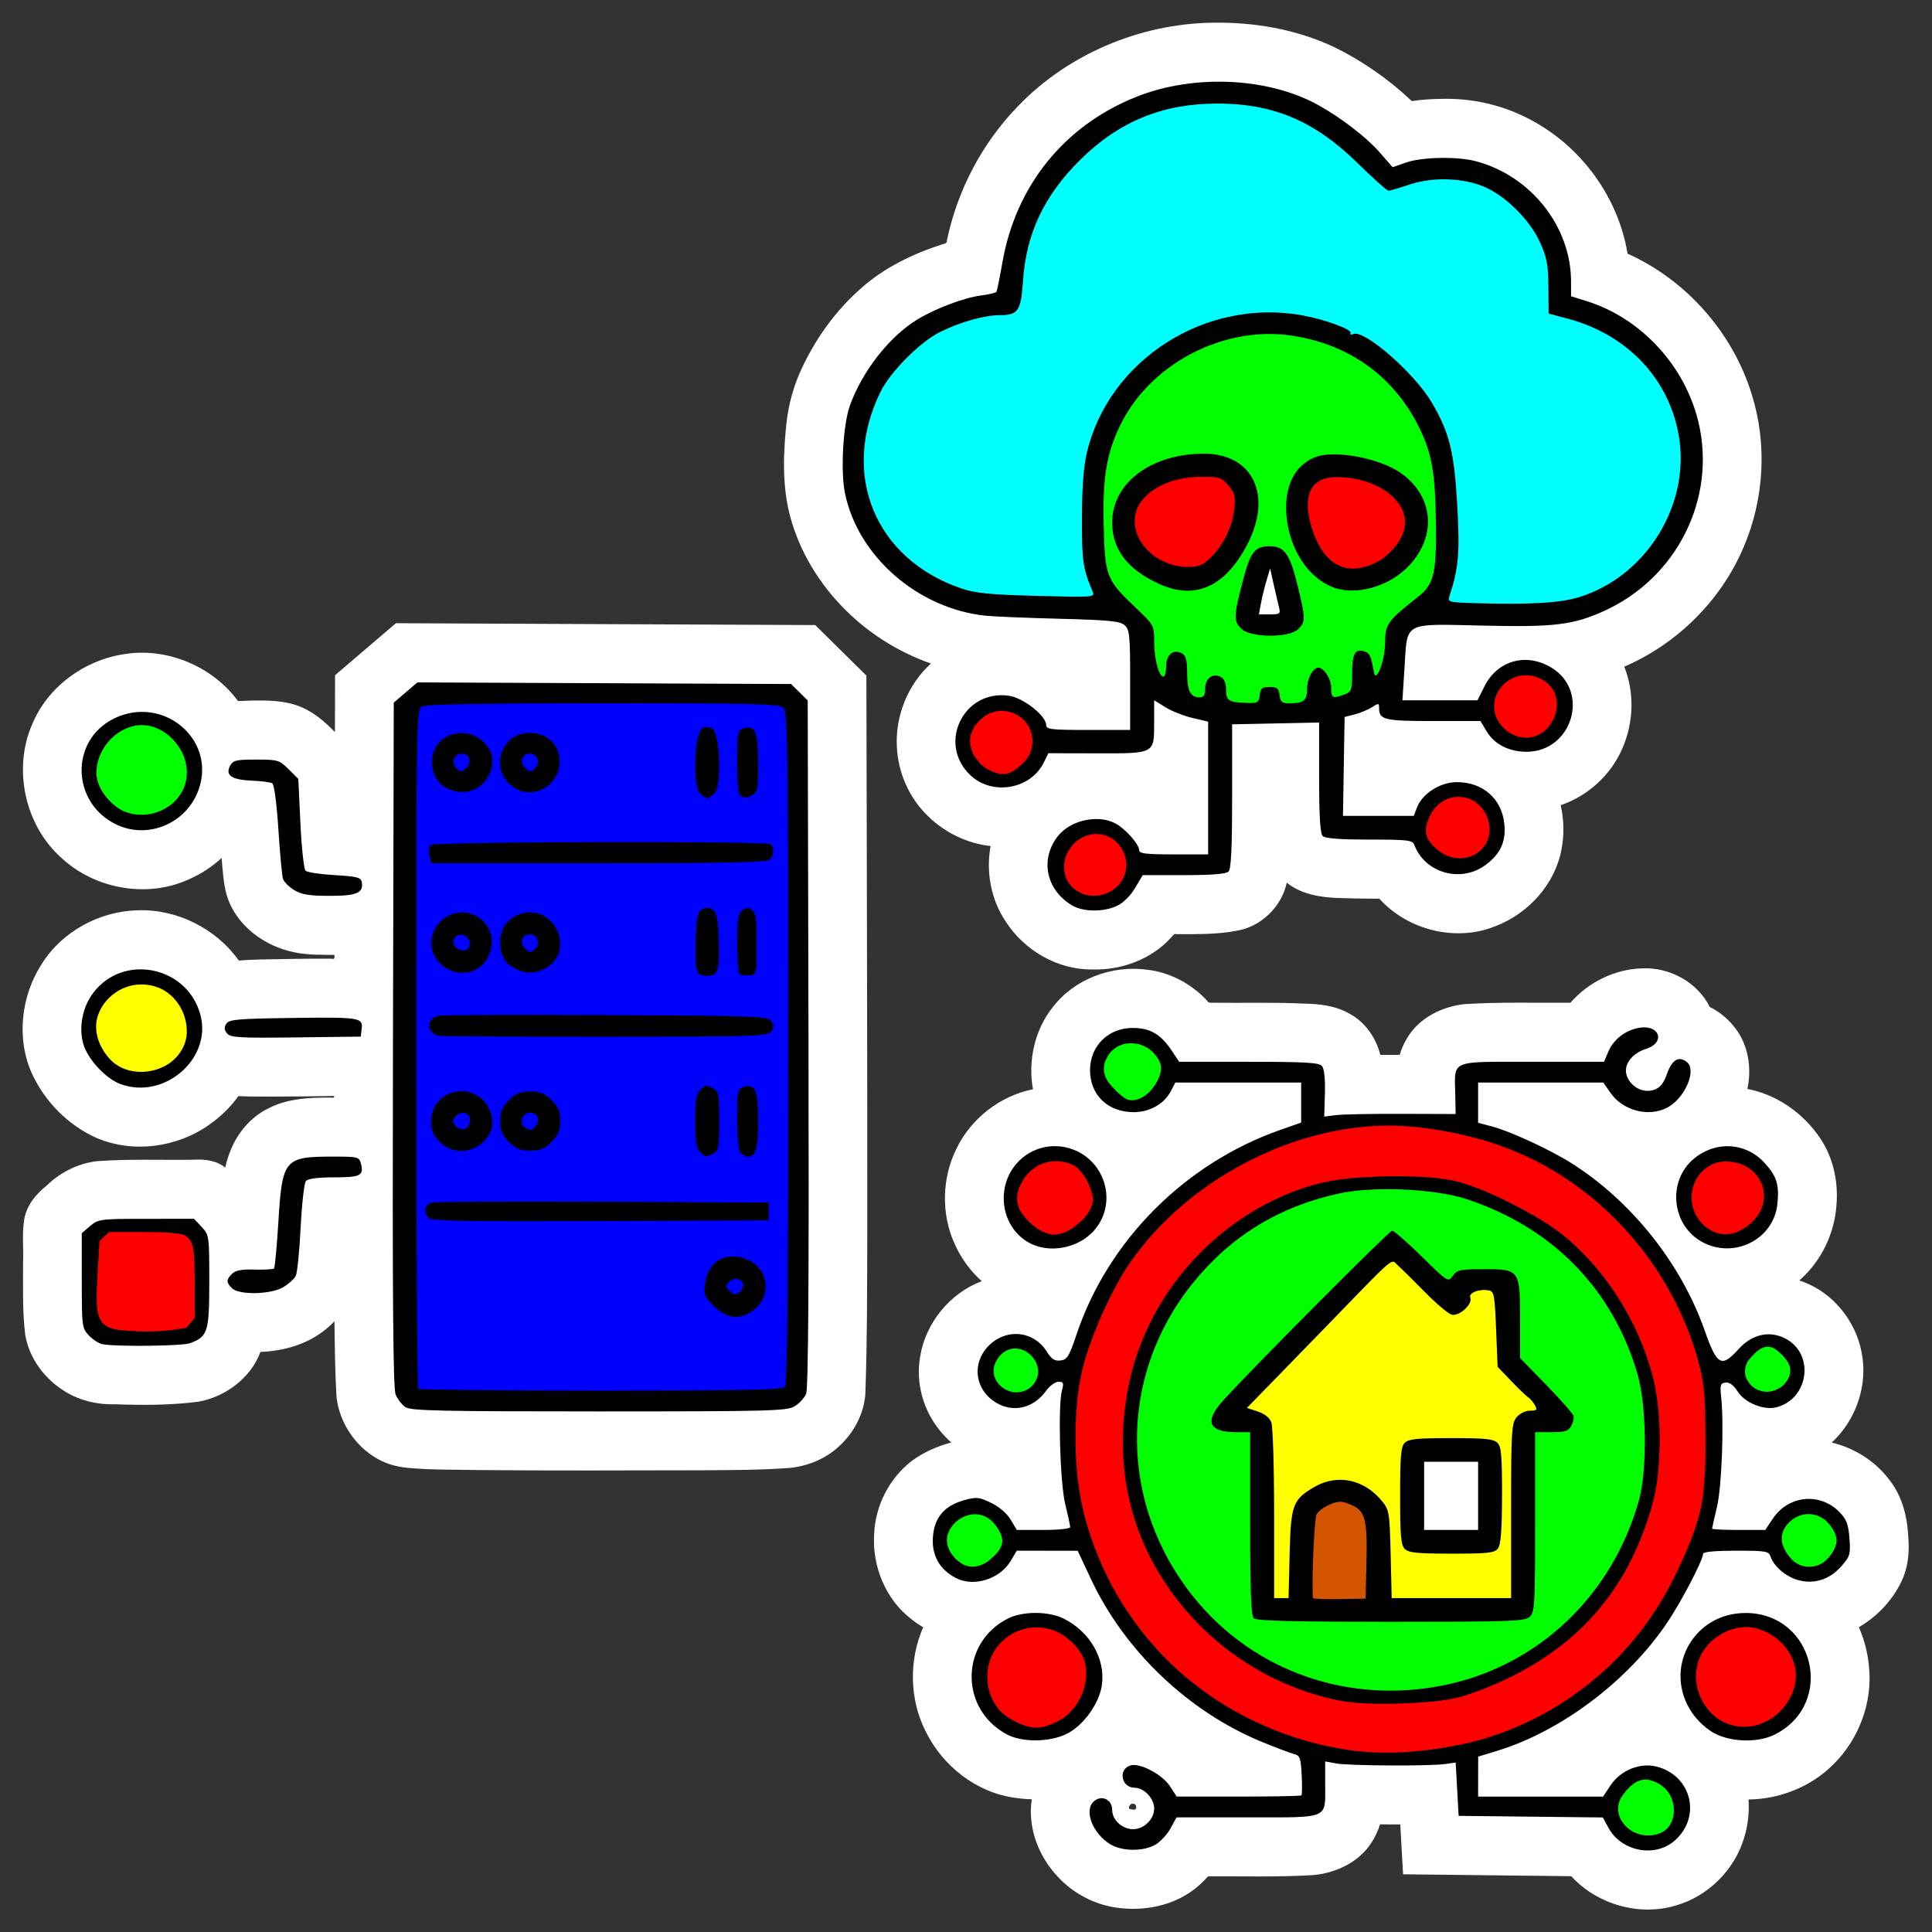 <?xml version="1.0" encoding="UTF-8" standalone="no"?>
<!-- Created with Inkscape (http://www.inkscape.org/) -->

<svg
   version="1.1"
   id="svg457"
   width="512"
   height="512"
   viewBox="0 0 512 512"
   sodipodi:docname="on-the-fly.svg"
   inkscape:version="1.2.2 (b0a8486541, 2022-12-01)"
   inkscape:export-filename="../GIT Icons/on-the-fly.png"
   inkscape:export-xdpi="96"
   inkscape:export-ydpi="96"
   xmlns:inkscape="http://www.inkscape.org/namespaces/inkscape"
   xmlns:sodipodi="http://sodipodi.sourceforge.net/DTD/sodipodi-0.dtd"
   xmlns="http://www.w3.org/2000/svg"
   xmlns:svg="http://www.w3.org/2000/svg">
  <rect x="0" y="0" width="512" height="512" fill="#333333" stroke="none"/>
  <defs
     id="defs461" />
  <sodipodi:namedview
     id="namedview459"
     pagecolor="#505050"
     bordercolor="#ffffff"
     borderopacity="1"
     inkscape:showpageshadow="0"
     inkscape:pageopacity="0"
     inkscape:pagecheckerboard="1"
     inkscape:deskcolor="#505050"
     showgrid="false"
     inkscape:zoom="0.725"
     inkscape:cx="296.55172"
     inkscape:cy="297.24138"
     inkscape:window-width="1366"
     inkscape:window-height="691"
     inkscape:window-x="0"
     inkscape:window-y="24"
     inkscape:window-maximized="1"
     inkscape:current-layer="g463" />
  <g
     inkscape:groupmode="layer"
     inkscape:label="Image"
     id="g463">
    <g
       id="g2025"
       transform="matrix(1.112,0,0,1.118,-28.776,-30.188)">
      <path
         id="path584-7"
         style="fill:#ffffff;stroke-width:0.709"
         d="m 314.488,32.389 c -17.09,0.339 -34.041,7.43 -45.965,19.738 -8.556,8.738 -14.497,19.968 -16.99,31.936 0.062,0.667 -0.564,0.699 -1.066,0.848 -6.913,2.203 -13.623,5.409 -19.127,10.201 -6.52,5.623 -11.623,12.826 -15.055,20.705 -1.804,4.231 -2.814,8.768 -3.164,13.348 -0.684,7.293 -0.696,14.81 1.537,21.859 2.558,8.28 7.517,15.737 13.826,21.641 5.52,5.152 12.124,9.135 19.256,11.615 -5.488,4.955 -8.547,12.438 -8.119,19.818 0.284,6.109 2.961,12.055 7.359,16.307 4.021,3.942 9.368,6.543 14.977,7.139 -1.156,6.174 0.106,12.801 3.672,18 4.456,6.829 12.405,11.365 20.613,11.262 6.928,0.183 14.07,-2.403 18.762,-7.611 0.373,-0.375 0.617,-0.968 1.252,-0.76 5.373,-0.015 10.843,0.131 16.09,-1.203 5,-1.545 9.098,-5.852 10.189,-10.996 3.505,2.786 8.122,3.499 12.473,3.635 3.199,0.111 6.399,0.147 9.6,0.158 6.785,7.497 18.337,10.33 27.74,6.477 7.802,-2.985 14.182,-9.963 15.684,-18.277 0.642,-3.423 0.561,-6.978 -0.215,-10.371 6.519,-2.177 12.012,-7.204 14.725,-13.523 2.653,-6.044 2.912,-13.165 0.422,-19.307 12.664,-5.423 23.175,-15.792 28.527,-28.512 4.828,-11.294 5.562,-24.308 1.861,-36.035 C 438.82,105.832 427.752,93.368 413.75,87.125 411.566,73.805 402.784,61.843 390.891,55.523 c -6.585,-3.576 -14.127,-5.311 -21.611,-5.08 -2.325,0.015 -4.649,0.186 -6.951,0.516 -5.467,-5.148 -11.711,-9.487 -18.459,-12.783 -9.133,-4.297 -19.336,-5.994 -29.381,-5.787 z m 1.574,33.158 c 6.875,-0.098 13.925,1.905 19.258,6.354 5.032,3.957 9.101,9.089 14.568,12.496 3.132,1.77 7.029,2.262 10.455,1.359 3.439,-0.705 6.7,-2.486 10.293,-2.244 2.175,0.02 4.37,0.782 5.908,2.359 2.021,1.784 4.046,4.041 4.229,6.859 0.252,4.772 0.095,9.554 0.219,14.33 0.015,1.632 0.029,3.263 0.045,4.895 6.085,2.033 12.444,3.139 18.473,5.348 6.778,2.686 12.139,9.136 12.803,16.494 0.498,5.032 -1.156,10.157 -4.186,14.166 -0.175,0.237 -0.645,0.832 -0.963,1.182 -3.317,3.849 -8.147,6.52 -13.285,6.66 -2.141,0.202 -4.292,0.263 -6.441,0.285 0.061,-6.087 -0.397,-12.165 -0.93,-18.225 -0.719,-6.961 -2.483,-13.894 -5.9,-20.041 -4.289,-7.906 -10.686,-14.475 -17.736,-19.971 -2.877,-2.2 -6.066,-4.013 -9.506,-5.168 -4.504,-2.286 -9.407,-3.719 -14.361,-4.643 -17.519,-3.335 -36.396,1.917 -49.771,13.688 -10.162,8.816 -17.332,21.308 -18.867,34.754 -0.688,5.853 -0.65,11.76 -0.621,17.645 -1.478,-0.057 -2.912,-0.09 -4.316,-0.17 -2.82,-0.147 -5.715,-0.372 -8.293,-1.631 -4.256,-1.93 -8.117,-5.119 -10.037,-9.463 -2.131,-4.854 -1.584,-10.547 0.512,-15.316 1.526,-3.506 4.435,-6.16 7.363,-8.508 2.548,-1.797 5.627,-2.654 8.648,-3.25 2.431,-0.219 4.93,-0.122 7.262,-0.965 5.193,-1.607 9.591,-5.76 11.207,-10.988 1.828,-5.13 1.093,-10.738 2.693,-15.914 0.732,-2.414 1.901,-4.908 3.348,-7.072 2.882,-4.31 6.68,-8.02 11.053,-10.805 3.115,-1.966 6.603,-3.357 10.242,-3.959 0.369,-0.062 1.128,-0.174 1.648,-0.238 1.653,-0.213 3.322,-0.289 4.988,-0.303 z m 12.174,54.65 c 2.856,0.003 5.707,0.491 8.42,1.375 -2.784,0.713 -5.422,1.964 -7.748,3.65 -2.548,-1.737 -5.42,-2.981 -8.406,-3.736 2.494,-0.815 5.11,-1.262 7.734,-1.289 z m -19.805,30.275 c 0.582,0.097 -0.21,0.743 -0.551,0.721 -0.616,-0.084 0.402,-0.729 0.551,-0.721 z m 40.736,0.41 c 0.531,0.241 0.411,0.651 -0.17,0.578 -0.246,-0.242 -0.386,-0.892 0.17,-0.578 z m -4.248,22.174 c 0.302,0.029 0.586,0.122 0.822,0.377 0.077,0.051 0.153,0.103 0.23,0.154 0.189,0.565 0.654,1.114 0.311,1.713 -0.07,0.778 -0.83,1.293 -1.559,1.377 l -1.977,-2.297 c 0.126,-0.635 0.709,-1.052 1.236,-1.312 0.312,-0.005 0.633,-0.041 0.936,-0.012 z m -32.072,0.475 c 1.219,0.663 0.958,2.806 -0.473,3 -1.187,0.2 -2.225,-1.32 -1.406,-2.295 0.407,-0.594 1.187,-0.838 1.879,-0.705 z m -192.621,1.201 c -0.188,0.16 -0.376,0.32 -0.564,0.48 -4.643,3.947 -9.286,7.895 -13.932,11.84 -0.01,4.495 -0.021,8.99 -0.031,13.484 -2.36,-2.411 -4.979,-4.671 -8.133,-5.969 -3.728,-1.554 -7.862,-1.57 -11.836,-1.496 -1.04,0.026 -2.079,0.077 -3.119,0.115 -6.161,-8.309 -17.086,-12.835 -27.312,-11.096 -9.386,1.44 -18.069,7.734 -21.744,16.58 -4.681,10.634 -1.72,24.09 7.031,31.746 7.978,7.356 20.412,9.553 30.326,5.014 2.85,-1.238 5.486,-2.96 7.783,-5.051 0.251,2.916 0.426,5.871 1.176,8.709 1.704,5.789 6.545,10.24 12.057,12.42 3.325,1.352 6.936,1.832 10.508,1.805 1.046,0.037 2.092,0.047 3.139,0.031 0.034,0.554 0.123,1.162 -0.641,0.906 -5.67,-0.05 -11.339,0.095 -17.008,0.188 -1.715,0.054 -3.43,0.114 -5.141,0.252 -5.429,-7.602 -14.753,-12.247 -24.1,-11.91 -9.081,0.209 -18.023,5.015 -22.881,12.748 -4.917,7.593 -6.094,17.714 -2.283,26.018 3.082,6.614 8.559,12.121 15.215,15.131 8.691,3.753 19.199,2.395 26.904,-3.004 2.718,-1.862 5.121,-4.186 7.064,-6.848 4.805,0.224 9.619,0.069 14.428,0.076 2.792,-0.029 5.585,-0.066 8.377,-0.104 0.133,0.718 -0.922,0.249 -1.365,0.391 -4.664,-0.036 -9.491,0.232 -13.768,2.281 -4.265,1.909 -7.601,5.574 -9.395,9.859 -0.617,1.43 -1.091,2.921 -1.43,4.441 -2.064,-1.678 -4.826,-2.018 -7.398,-1.869 -7.763,0.119 -15.544,-0.224 -23.295,0.359 -4.412,0.554 -8.588,2.615 -11.775,5.705 -2.686,2.109 -5.083,4.978 -5.484,8.486 -0.496,3.237 -0.079,6.517 -0.223,9.773 0.019,5.753 -0.182,11.537 0.523,17.258 0.981,5.597 4.697,10.488 9.525,13.387 3.596,2.205 7.866,3.143 12.059,3.01 6.588,0.233 13.216,0.221 19.762,-0.627 6.418,-1.192 12.38,-5.588 14.705,-11.789 5.594,-0.214 11.295,-1.822 15.66,-5.443 0.695,-0.563 1.358,-1.166 1.975,-1.814 0.087,6.031 0.128,12.069 0.508,18.088 0.732,6.007 4.484,11.579 9.77,14.521 2.438,1.392 5.221,2.025 8.004,2.195 5.075,0.442 10.177,0.333 15.266,0.447 18.106,0.181 36.213,0.087 54.32,0.06 6.963,-0.044 13.937,-0.052 20.883,-0.574 4.473,-0.517 8.847,-2.384 12.029,-5.619 3.498,-3.362 5.791,-8.161 5.777,-13.006 0.42,-12.059 0.377,-24.129 0.424,-36.193 0.032,-38.159 -0.09,-76.319 -0.17,-114.479 l -0.043,-18.504 c -4.066,-3.991 -8.131,-7.983 -12.195,-11.975 -33.31,-0.147 -66.621,-0.29 -99.932,-0.438 z m 269.289,19.303 c 0.438,0.028 0.407,0.79 -0.027,0.609 -0.136,-0.088 -0.276,-0.722 0.027,-0.609 z m -258.236,2.955 c 0.053,0.103 0.107,0.206 0.16,0.309 0.374,0.932 -0.201,1.994 -1.15,2.262 -0.499,0.016 -1.233,0.008 -1.637,-0.314 -0.393,-0.474 -0.893,-0.904 -0.812,-1.58 0.087,-0.52 1.116,-0.243 1.584,-0.436 0.618,-0.08 1.237,-0.16 1.855,-0.24 z m 133.461,5.418 c 0.3,0.234 0.031,1.071 -0.322,0.654 -0.219,-0.254 0.031,-0.626 0.322,-0.654 z m -91.496,5.303 c 1.449,0.003 2.898,0.005 4.348,0.008 -0.027,1.64 0.034,3.281 0.184,4.914 -1.716,-6.5e-4 -3.432,-7.5e-4 -5.148,-0.002 0.397,-1.608 0.604,-3.264 0.617,-4.92 z m -113.521,0.742 c 1.2,0.208 1.264,2.365 -0.02,2.484 -0.861,-0.005 -1.396,-1.063 -0.947,-1.789 0.121,-0.394 0.552,-0.706 0.967,-0.695 z M 198.932,220.529 c -0.041,0.106 0.141,-0.069 0.127,0.004 0.117,0.426 -0.673,-0.003 -0.127,-0.004 z m 174.35,2.555 c 0.521,0.1 0.05,0.842 -0.287,0.469 -0.028,-0.159 0.082,-0.533 0.287,-0.469 z m -86.389,8.785 c 0.025,0.091 0.051,0.182 0.076,0.273 -0.291,0.469 -0.516,-0.228 -0.076,-0.273 z m -154.355,4.66 c 0.369,-0.055 0.749,-0.007 1.08,0.18 0.102,0.037 0.203,0.074 0.305,0.111 0.507,0.409 0.93,1.1 0.455,1.705 -0.239,0.504 -0.817,0.899 -1.363,1 -1.323,0.317 -2.58,-1.567 -1.49,-2.557 0.288,-0.226 0.645,-0.384 1.014,-0.439 z m 45.371,9.076 c -0.026,0.332 -0.052,0.664 -0.078,0.996 -0.148,2.35 -0.197,4.706 -0.137,7.061 -1.499,-0.023 -3.067,0.012 -4.523,-0.047 0.357,-2.66 0.23,-5.388 -0.408,-7.996 1.715,-0.005 3.431,-0.009 5.146,-0.014 z m 239.387,10.93 c -6.526,0.167 -12.872,3.259 -17.158,8.16 -8.388,0.052 -16.791,-0.205 -25.168,0.316 -5.299,0.561 -10.649,3.122 -13.549,7.736 -0.862,1.325 -1.513,2.782 -1.971,4.293 -1.54,-0.005 -3.079,-9.4e-4 -4.619,0.014 -0.999,-3.972 -3.495,-7.63 -7.115,-9.637 -3.312,-1.976 -7.24,-2.471 -11.029,-2.52 -7.237,-0.344 -14.485,-0.12 -21.727,-0.207 -0.591,0.059 -1.148,0.048 -1.457,-0.543 -3.767,-4.018 -8.939,-6.742 -14.441,-7.307 -8.26,-1.053 -17.113,2.205 -22.254,8.857 -4.353,5.388 -5.981,12.738 -4.758,19.504 -7.802,1.554 -14.737,6.89 -18.215,14.049 -3.483,6.953 -3.703,15.459 -0.473,22.547 1.504,3.376 3.714,6.447 6.49,8.893 -7.608,2.84 -13.425,9.935 -14.699,17.957 -1.085,6.178 0.773,12.73 4.779,17.531 0.802,0.984 1.689,1.899 2.641,2.738 -3.318,0.924 -6.569,2.289 -9.348,4.348 -5.443,4.113 -8.81,10.759 -9.031,17.566 -0.443,7.498 2.776,15.297 8.77,19.881 0.914,0.755 1.902,1.416 2.924,2.016 -3.409,7.758 -3.297,17.027 0.553,24.607 4.019,8.212 12.056,14.557 21.203,15.797 1.369,0.215 2.752,0.333 4.137,0.377 -1.073,6.658 1.615,13.543 6.193,18.359 3.894,4.186 9.318,6.907 15.018,7.441 6.472,0.71 13.394,-0.885 18.395,-5.195 0.853,-0.716 1.645,-1.503 2.385,-2.334 8.448,-0.055 16.91,0.213 25.346,-0.326 5.295,-0.559 10.648,-3.079 13.598,-7.656 0.893,-1.341 1.573,-2.818 2.057,-4.354 1.606,0.022 3.212,0.034 4.818,0.021 0.223,3.939 0.445,7.879 0.668,11.818 13.361,0.152 26.721,0.303 40.082,0.455 6.156,6.701 16.192,9.558 24.93,6.941 7.639,-2.167 13.962,-8.389 16.25,-15.994 0.917,-2.94 1.292,-6.055 1.051,-9.127 7.482,-0.093 14.964,-3.023 20.26,-8.361 5.995,-5.883 9.28,-14.471 8.486,-22.859 -0.265,-3.314 -1.088,-6.585 -2.436,-9.625 4.658,-2.716 8.541,-6.895 10.613,-11.896 1.227,-3.073 1.432,-6.44 1.145,-9.707 -0.23,-4.756 -1.514,-9.607 -4.533,-13.377 -3.35,-4.418 -8.325,-7.52 -13.707,-8.785 5.865,-5.331 8.744,-13.798 7.098,-21.582 -1.459,-7.353 -6.793,-13.858 -13.84,-16.5 -0.232,-0.199 -1.315,-0.21 -0.73,-0.549 5.08,-4.515 8.22,-11.084 8.627,-17.861 0.464,-5.803 -0.981,-11.836 -4.516,-16.52 -4.001,-5.485 -10.024,-9.543 -16.727,-10.812 1.083,-4.972 0.222,-10.505 -3,-14.543 -1.584,-2.061 -3.653,-3.74 -5.977,-4.9 -2.92,-5.85 -9.512,-9.399 -15.977,-9.146 z m -273.246,3.947 c 1.359,0.309 1.757,2.395 0.496,3.084 -0.807,-0.165 -1.615,-0.329 -2.422,-0.494 0.271,-0.829 0.542,-1.658 0.812,-2.486 0.343,-0.182 0.742,-0.186 1.113,-0.104 z m -84.117,9.297 c 1.069,0.265 0.928,1.983 -0.15,2.127 -0.519,0.196 -1.455,-0.33 -1.127,-0.914 0.436,-0.37 0.785,-0.976 1.277,-1.213 z m 236.107,9.684 c 1.246,0.139 1.016,1.999 0.01,2.328 -1.029,0.258 -1.745,-1.44 -0.906,-2.086 0.241,-0.22 0.581,-0.275 0.896,-0.242 z m -118.215,7.266 -0.088,0.857 c -0.24,3.431 -0.213,6.883 0.004,10.314 -1.616,-0.036 -3.384,0.043 -4.906,-0.065 0.863,-3.643 0.751,-7.503 -0.268,-11.102 z m 21.582,18.762 c 0.505,0.04 0.44,0.747 -0.045,0.764 -0.381,0.187 -1.305,-0.251 -0.768,-0.668 0.247,-0.13 0.542,-0.172 0.812,-0.096 z m 78.111,4.477 c 0.982,0.152 0.884,1.914 -0.186,1.756 -0.555,-0.078 -1.252,-0.587 -1.111,-1.178 0.28,-0.408 0.804,-0.653 1.297,-0.578 z m 160.281,0.055 c 0.521,-0.005 1.141,0.568 0.604,1.021 -0.439,0.587 -1.714,0.722 -1.789,-0.211 0.011,-0.605 0.655,-0.883 1.186,-0.811 z m -257.896,20.369 c -0.009,0.084 -0.018,0.168 -0.027,0.252 -0.382,4.162 0.508,8.517 2.926,11.973 -14.497,0.067 -28.995,0.007 -43.492,-0.125 -0.04,-4.026 -0.07,-8.052 -0.088,-12.078 13.56,0.15 27.121,0.01 40.682,-0.021 z m 177.854,14.896 c 0.227,0.211 0.454,0.422 0.682,0.633 2.774,2.496 5.76,4.991 9.387,6.104 0.59,0.134 1.254,0.178 1.033,0.957 0.104,0.626 0.107,1.157 -0.682,0.932 -3.549,0.095 -7.173,0.12 -10.604,1.139 -4.398,1.36 -8.249,4.581 -10.08,8.84 -1.514,-0.139 -3.04,-0.131 -4.555,-0.002 -0.102,-0.996 -0.25,-1.989 -0.482,-2.963 5.101,-5.225 10.186,-10.428 15.301,-15.639 z m 88.826,5.062 c 0.439,-0.116 0.926,-0.081 1.346,0.1 0.922,0.437 1.313,1.829 0.451,2.527 -0.528,0.463 -1.314,0.642 -1.971,0.363 -0.795,-0.37 -1.398,-1.357 -0.885,-2.186 0.228,-0.422 0.619,-0.689 1.059,-0.805 z m -178.252,0.025 c 0.619,0.138 0.94,0.809 1.35,1.234 0.07,1.326 -1.74,2.359 -2.725,1.33 -0.947,-0.775 -0.425,-2.476 0.807,-2.557 0.183,-0.063 0.38,9.5e-4 0.568,-0.008 z m -10.256,40.195 c 1.373,0.27 1.525,2.421 0.295,2.979 -1.418,0.183 -2.419,-1.94 -1.203,-2.805 0.281,-0.161 0.585,-0.237 0.908,-0.174 z m 199.062,0.111 c 1.147,0.055 1.807,1.776 0.746,2.418 -0.701,0.574 -2.116,0.473 -2.234,-0.609 -0.163,-0.863 0.533,-1.933 1.488,-1.809 z m -38.398,63.811 c 0.636,0.121 0.713,0.998 0.348,1.438 -0.163,0.404 -0.293,1.052 -0.889,0.768 -0.815,0.151 -1.414,-1.087 -0.592,-1.48 0.378,-0.21 0.662,-0.772 1.133,-0.725 z m -122.803,0.049 c 0.766,0.028 1.055,1.188 0.285,1.449 -0.475,-0.16 -1.459,0.083 -1.291,-0.691 0.126,-0.423 0.543,-0.806 1.006,-0.758 z" />
      <path
         id="path584-3"
         style="fill:#ffffff;stroke-width:0.709"
         d="m 318.969,46.42 c -7.622,-0.338 -15.456,0.824 -22.293,3.537 -17.142,6.803 -28.706,21.031 -31.906,39.254 -0.63,3.586 -1.268,6.716 -1.418,6.955 -0.15,0.239 -1.846,0.638 -3.77,0.889 -4.046,0.527 -11.106,3.209 -15.305,5.813 -6.578,4.08 -12.934,12.202 -15.846,20.254 -1.654,4.572 -2.269,15.668 -1.162,20.908 3.154,14.925 17.373,27.218 33.445,28.916 1.872,0.198 9.811,0.525 17.643,0.727 11.9,0.306 14.453,0.558 15.547,1.531 1.17,1.041 1.311,2.418 1.311,12.994 v 11.832 h -10.008 c -8.836,0 -10.008,-0.136 -10.008,-1.162 0,-2.186 -5.408,-6.433 -8.836,-6.938 -10.866,-1.601 -17.202,11.409 -9.188,18.865 5.247,4.881 14.334,3.288 17.465,-3.062 l 1.078,-2.188 11.51,0.025 c 13.929,0.033 13.705,0.153 13.705,-7.357 v -5.227 l 2.682,1.658 c 1.474,0.911 4.369,2.051 6.434,2.535 l 3.752,0.881 v 15.734 15.732 h -8.221 c -6.634,0 -8.221,-0.193 -8.221,-1 0,-1.431 -3.389,-5.192 -5.768,-6.4 -4.16,-2.114 -10.59,-0.685 -13.551,3.014 -4.359,5.445 -2.935,12.68 3.232,16.424 h 0.002 c 2.664,1.616 7.538,1.688 10.814,0.16 1.462,-0.682 3.199,-2.386 4.289,-4.213 l 1.83,-3.068 h 9.797 c 6.667,0 10.073,-0.268 10.656,-0.842 0.62,-0.609 0.855,-5.565 0.855,-17.875 v -17.031 l 10.367,-0.211 10.367,-0.213 v 13.029 c -7.4e-4,9.198 0.25,13.276 0.855,13.871 0.587,0.577 4.089,0.844 11.104,0.844 9.103,0 10.297,0.136 10.711,1.229 2.557,6.752 11.186,9.148 17.07,4.738 3.499,-2.622 4.809,-5.49 4.402,-9.646 -0.584,-5.97 -5.099,-9.936 -11.314,-9.936 -3.952,0 -8.235,2.706 -9.502,6.004 l -0.766,1.992 h -8.439 -8.438 l 0.195,-11.721 0.195,-11.719 2.418,-0.615 c 1.329,-0.338 3.178,-1.107 4.109,-1.707 1.579,-1.016 1.695,-0.997 1.695,0.256 0,2.733 1.271,3.029 12.939,3.029 h 11.223 l 1.451,2.416 c 1.846,3.074 5.304,4.852 9.465,4.867 10.953,0.039 15.288,-14.301 6.023,-19.926 -5.992,-3.638 -12.881,-1.746 -15.979,4.391 l -1.684,3.338 h -8.939 -8.939 l 0.504,-7.902 c 0.69,-10.852 -0.472,-10.24 18.658,-9.807 16.999,0.386 21.41,-0.137 28.748,-3.406 17.461,-7.779 26.992,-26.666 22.631,-44.844 -3.204,-13.352 -13.674,-24.632 -26.598,-28.65 l -3.754,-1.166 -0.008,-3.559 c -0.031,-13.029 -9.625,-25.041 -22.734,-28.467 -4.413,-1.153 -12.804,-0.991 -16.572,0.32 l -3.213,1.119 -3.127,-3.568 c -3.089,-3.523 -9.284,-8.256 -14.654,-11.199 -5.989,-3.282 -13.4,-5.119 -21.021,-5.457 z m -3.021,5.127 c 13.424,0 23.276,4.16 33.482,14.133 3.672,3.588 6.979,6.523 7.35,6.523 0.37,0 2.674,-0.667 5.119,-1.48 5.521,-1.837 12.784,-1.582 17.85,0.625 5.059,2.204 10.713,7.817 13.084,12.99 1.694,3.696 2.011,5.343 2.055,10.68 l 0.053,6.311 4.592,1.219 c 14.349,3.805 24.422,14.568 26.529,28.348 2.475,16.179 -8.091,32.836 -23.893,37.668 -4.5,1.376 -11.9,1.799 -24.641,1.412 -6.538,-0.198 -6.678,-0.238 -6.186,-1.756 2.17,-6.694 2.467,-10.2 1.818,-21.605 -0.713,-12.537 -1.877,-17.164 -6.107,-24.277 -4.096,-6.888 -15.914,-17.172 -18.578,-16.168 -0.632,0.238 -0.968,0.145 -0.746,-0.207 0.517,-0.822 -5.973,-3.214 -11.4,-4.199 -23.089,-4.193 -46.232,10.478 -51.459,32.623 -0.753,3.191 -1.136,8.303 -1.154,15.404 -0.027,10.203 0.246,12.045 2.582,17.498 0.547,1.276 0.076,1.311 -13.309,0.959 -11.241,-0.295 -14.649,-0.628 -17.953,-1.746 -20.596,-6.968 -28.936,-27.015 -19.359,-46.537 2.334,-4.759 9.404,-11.861 14.166,-14.23 4.785,-2.38 10.664,-4.031 14.355,-4.031 4.324,0 4.997,-1.003 5.49,-8.195 0.77,-11.229 5.074,-20.245 13.699,-28.693 9.227,-9.038 19.604,-13.266 32.561,-13.266 z m 11.738,54.629 c 2.061,-0.041 4.125,0.087 6.168,0.398 13.829,2.108 24.512,9.891 30.432,22.168 2.896,6.005 3.663,10.582 3.801,22.637 0.133,11.638 -0.515,14.181 -4.383,17.197 -7.135,5.564 -7.725,6.382 -7.725,10.697 0,4.186 -2.177,9.934 -2.674,7.059 -0.621,-3.599 -0.963,-4.438 -1.967,-4.816 -2.449,-0.923 -3.223,0.257 -3.223,4.91 0,4.192 -0.129,4.554 -1.834,5.191 -2.817,1.052 -3.17,0.867 -3.17,-1.664 0,-2.066 -1.698,-4.674 -3.043,-4.674 -1.288,0 -2.678,2.535 -2.678,4.891 0,2.902 -0.77,3.537 -4.299,3.537 -1.692,0 -2.076,-0.326 -2.264,-1.93 -0.191,-1.628 -0.565,-1.934 -2.373,-1.934 -1.808,0 -2.18,0.305 -2.371,1.934 -0.203,1.735 -0.494,1.921 -2.859,1.848 -4.53,-0.14 -5.135,-0.503 -5.135,-3.094 0,-1.515 -0.445,-2.618 -1.232,-3.051 -1.906,-1.048 -3.77,0.308 -3.77,2.74 0,1.537 -0.337,2.082 -1.287,2.082 -2.199,0 -3.002,-1.534 -3.002,-5.734 0,-3.16 -0.281,-4.196 -1.271,-4.717 -2.048,-1.077 -3.734,0.328 -3.734,3.111 0,1.333 -0.29,2.424 -0.645,2.424 -1.09,0 -2.215,-4.22 -2.215,-8.309 0,-3.855 -0.035,-3.917 -4.559,-8.189 -6.833,-6.454 -7.168,-7.326 -7.463,-19.322 -0.278,-11.327 0.636,-16.89 3.881,-23.629 6.181,-12.837 20.468,-21.472 34.893,-21.762 z m -14.916,28.363 c -12.563,0.012 -21.844,6.947 -21.844,16.324 0,6.334 3.627,11.082 11.08,14.502 8.566,3.93 15.723,0.848 20.996,-9.043 6.281,-11.78 1.576,-21.794 -10.232,-21.783 z m 31.168,0.16 c -1.777,-0.008 -3.353,0.191 -4.533,0.639 -4.509,1.711 -7.016,5.991 -7.016,11.973 0,8.835 5.003,16.942 11.795,19.111 5.051,1.614 12.214,-0.334 16.684,-4.535 7.379,-6.937 7.054,-16.677 -0.75,-22.494 -3.704,-2.761 -10.848,-4.668 -16.18,-4.693 z m -32.199,5.332 c 4.721,-0.05 5.154,0.078 6.854,2.016 1.579,1.8 1.765,2.532 1.438,5.646 -0.442,4.208 -2.603,8.589 -5.707,11.57 -1.834,1.762 -2.794,2.133 -5.482,2.109 -7.31,-0.063 -13.438,-6.062 -12.43,-12.166 0.853,-5.164 7.413,-9.092 15.328,-9.176 z m 33.059,0.051 c 10.356,0.292 17.734,6.503 15.527,13.07 -0.907,2.7 -3.615,5.737 -6.334,7.102 -7.322,3.676 -12.866,0.645 -15.607,-8.537 -2.256,-7.556 0.091,-11.813 6.414,-11.635 z m -16.232,16.402 c -3.714,0 -4.679,1.242 -6.561,8.441 -2.148,8.221 -2.169,9.396 -0.203,11.195 2.263,2.071 11.348,2.09 13.447,0.027 1.806,-1.775 1.797,-2.447 -0.135,-10.381 -1.797,-7.38 -3.141,-9.283 -6.549,-9.283 z m 0.004,5.266 0.865,3.852 c 0.476,2.118 1.05,4.568 1.273,5.443 0.367,1.437 0.151,1.594 -2.207,1.594 h -2.609 l 0.494,-2.637 c 0.272,-1.449 0.875,-3.896 1.34,-5.441 z m -203.217,27.01 -2.818,2.395 -2.816,2.393 -0.193,81.025 c -0.142,60.04 0.025,81.532 0.637,82.984 0.454,1.078 1.495,2.42 2.314,2.984 1.268,0.872 8.142,1.025 46.078,1.025 40.584,0 44.775,-0.107 46.637,-1.188 1.125,-0.653 2.385,-1.996 2.801,-2.984 0.52,-1.237 0.697,-27.15 0.566,-83.078 l -0.189,-81.279 -1.982,-1.947 -1.982,-1.947 -44.525,-0.191 z m 264.859,0.119 c 1.086,0.145 2.189,0.585 3.201,1.367 2.53,1.955 2.589,5.642 0.129,8.059 -3.746,3.68 -9.684,1.23 -9.684,-3.994 0,-3.64 3.097,-5.866 6.354,-5.432 z m -220.553,4.828 c 37.06,0 41.944,0.127 42.939,1.105 1.008,0.99 1.121,9.269 1.121,80.627 0,60.915 -0.198,79.722 -0.855,80.367 -0.648,0.637 -11.365,0.844 -43.846,0.844 -23.642,0 -43.201,-0.211 -43.463,-0.469 -0.262,-0.258 -0.479,-36.593 -0.479,-80.744 0,-78.646 0.03,-80.292 1.385,-81.004 0.908,-0.477 15.74,-0.727 43.197,-0.727 z m -110.104,2.039 c -2.131,0.026 -4.34,0.521 -6.51,1.58 -10.698,5.223 -10.162,20.336 0.896,25.271 7.605,3.394 16.647,-0.65 19.354,-8.656 3.006,-8.892 -3.379,-16.969 -11.641,-18.068 -0.688,-0.092 -1.389,-0.136 -2.1,-0.127 z m 205.225,1.438 c 4.269,0.193 7.798,5.529 3.906,9.6 -2.242,2.345 -5.867,2.264 -8.176,-0.184 -2.279,-2.416 -2.278,-5.417 0.002,-7.656 1.34,-1.316 2.845,-1.824 4.268,-1.76 z m -70.361,2.148 c -0.398,0 -0.795,0.142 -1.25,0.424 -1.806,1.116 -2.222,13.614 -0.51,15.297 0.632,0.621 1.423,1.129 1.76,1.129 0.337,0 1.13,-0.508 1.762,-1.129 1.712,-1.682 1.296,-14.181 -0.51,-15.297 -0.455,-0.281 -0.854,-0.424 -1.252,-0.424 z m 10.365,0.188 c -0.465,-0.142 -1.041,-0.073 -1.752,0.148 -1.357,0.423 -1.463,1.014 -1.463,8.076 0,5.439 0.255,7.72 0.893,7.973 0.491,0.195 0.995,0.38 1.119,0.41 0.124,0.03 0.849,-0.272 1.609,-0.672 1.223,-0.643 1.381,-1.525 1.381,-7.641 0,-5.574 -0.392,-7.87 -1.787,-8.295 z m -52.691,1.211 c -6.364,0 -9.45,7.534 -4.91,11.994 5.055,4.967 13.252,0.364 11.906,-6.686 -0.615,-3.219 -3.369,-5.309 -6.996,-5.309 z m -15.947,0.033 c -1.616,-0.055 -3.258,0.408 -4.676,1.4 -3.824,2.675 -3.433,9.367 0.676,11.561 4.149,2.215 8.69,0.725 10.457,-3.43 1.27,-2.986 0.59,-5.727 -1.938,-7.816 -1.313,-1.085 -2.903,-1.66 -4.52,-1.715 z m -76.547,0.318 c 3.505,0 4.239,0.261 6.23,2.217 3.126,3.071 3.645,7.947 1.221,11.451 -3.373,4.876 -11.375,4.918 -14.693,0.08 -2.543,-3.708 -2.238,-7.844 0.822,-11.125 2.263,-2.427 2.745,-2.623 6.42,-2.623 z m 76.301,4.564 c 1.735,0 2.485,1.796 1.324,3.17 -1.095,1.297 -1.734,1.315 -2.777,0.08 -1.105,-1.309 -0.238,-3.25 1.453,-3.25 z m 16.244,0 c 1.691,0 2.559,1.941 1.453,3.25 -1.043,1.235 -1.68,1.217 -2.775,-0.08 -1.161,-1.374 -0.412,-3.17 1.322,-3.17 z m -65.215,1.404 c -4.775,0 -5.502,0.174 -6.217,1.486 -1.216,2.232 0.406,3.33 5.201,3.514 2.247,0.086 4.434,0.367 4.859,0.625 0.445,0.27 1.061,4.894 1.447,10.887 0.37,5.73 0.865,11.019 1.102,11.752 0.237,0.733 1.447,1.941 2.689,2.686 1.769,1.06 3.599,1.355 8.428,1.357 6.495,0.003 8.148,-0.711 7.646,-3.301 -0.207,-1.067 -1.211,-1.317 -6.461,-1.613 -3.419,-0.193 -6.538,-0.668 -6.932,-1.057 -0.393,-0.388 -0.942,-5.446 -1.219,-11.238 l -0.504,-10.531 -2.316,-2.281 c -2.206,-2.173 -2.575,-2.285 -7.725,-2.285 z m 287.086,10.645 c 0.991,0.171 2.003,0.61 2.957,1.348 2.403,1.857 2.641,6.229 0.455,8.377 -2.092,2.055 -6.032,1.863 -8.34,-0.404 -1.533,-1.506 -1.768,-2.237 -1.418,-4.389 0.576,-3.536 3.373,-5.443 6.346,-4.932 z m -87.307,8.76 c 1.973,0.08 4.227,1.072 4.949,2.398 1.144,2.1 0.823,5.964 -0.6,7.229 -3.775,3.356 -10.056,1.018 -10.117,-3.766 -0.029,-2.247 1.769,-4.799 3.955,-5.615 0.528,-0.197 1.155,-0.273 1.812,-0.246 z m -117.891,0.162 c -19.991,0.045 -39.924,0.284 -40.316,0.67 -0.41,0.403 -0.537,1.545 -0.283,2.539 l 0.461,1.807 h 39.877 c 30.061,0 40.088,-0.206 40.734,-0.842 1.015,-0.997 1.132,-3.122 0.203,-3.686 -0.632,-0.384 -20.685,-0.533 -40.676,-0.488 z m 25.602,15.559 c -0.398,0 -0.795,0.141 -1.25,0.422 -0.998,0.616 -1.295,1.964 -1.463,6.668 -0.116,3.243 -0.028,6.607 0.193,7.477 0.305,1.194 0.92,1.58 2.52,1.58 2.654,0 2.998,-1.141 2.715,-9.057 -0.168,-4.704 -0.465,-6.052 -1.463,-6.668 -0.455,-0.281 -0.854,-0.422 -1.252,-0.422 z m 9.428,0.102 c -0.37,0.029 -0.736,0.21 -1.146,0.545 -0.891,0.726 -1.131,2.378 -1.131,7.744 0,3.751 0.23,7.045 0.51,7.32 0.28,0.275 1.325,0.407 2.322,0.293 1.812,-0.208 1.812,-0.216 1.812,-7.506 0,-6.047 -0.203,-7.425 -1.189,-8.037 -0.432,-0.268 -0.808,-0.389 -1.178,-0.359 z m -51.729,0.986 c -3.582,0.012 -7.023,2.682 -7.023,6.809 0,3.394 0.914,5.12 3.414,6.453 2.532,1.35 4.728,1.35 7.375,0.008 3.963,-2.013 4.704,-7.407 1.502,-10.928 -1.075,-1.182 -2.379,-1.888 -3.732,-2.182 -0.508,-0.11 -1.024,-0.162 -1.535,-0.16 z m -16.51,0.021 c -0.561,0.032 -1.126,0.137 -1.686,0.318 -6.063,1.966 -7.144,9.57 -1.82,12.814 5.011,3.054 10.753,-0.127 10.98,-6.084 0.132,-3.46 -2.566,-6.334 -5.814,-6.941 -0.541,-0.101 -1.099,-0.14 -1.66,-0.107 z m 16.535,5.205 c 1.691,0 2.559,1.941 1.453,3.25 -1.043,1.235 -1.68,1.217 -2.775,-0.08 -1.161,-1.374 -0.412,-3.17 1.322,-3.17 z m -16.057,0.139 c 0.815,0.146 1.578,0.748 1.717,1.703 0.262,1.805 -1.421,2.594 -3.045,1.428 -0.746,-0.536 -1.001,-1.307 -0.693,-2.096 0.34,-0.87 1.206,-1.181 2.021,-1.035 z m -77.732,8.184 c -3.913,0.277 -7.741,2.118 -10.408,5.736 -2.418,3.28 -3.309,7.946 -2.252,11.803 0.997,3.639 5.396,8.373 8.969,9.65 10.46,3.74 21.802,-6.121 18.961,-16.486 -1.994,-7.275 -8.748,-11.164 -15.27,-10.703 z m 2.598,5.24 c 8.079,1.065 10.493,12.665 3.387,16.275 -4.458,2.265 -10.477,0.759 -12.525,-3.133 -3.529,-6.704 1.636,-14.131 9.139,-13.143 z m 109.441,5.559 c -21.188,-0.107 -39.211,-0.032 -40.053,0.168 -3.094,0.736 -2.838,4.345 0.338,4.752 1.048,0.134 19.081,0.232 40.072,0.217 35.554,-0.025 38.222,-0.111 38.957,-1.256 0.576,-0.896 0.575,-1.562 0,-2.459 -0.733,-1.142 -3.528,-1.241 -39.314,-1.422 z m -65.787,0.619 c -2.434,-0.019 -5.635,0.019 -9.834,0.078 -12.353,0.173 -14.319,0.351 -14.971,1.367 -0.545,0.85 -0.49,1.479 0.201,2.297 0.828,0.981 2.945,1.1 16.4,0.936 l 15.449,-0.188 0.225,-1.906 c 0.231,-1.967 -0.17,-2.527 -7.471,-2.584 z m 313.518,2.311 c -0.507,-0.035 -1.072,-0.006 -1.691,0.109 -3.299,0.608 -6.036,2.75 -7.291,5.701 l -0.996,2.338 h -17.164 c -19.845,0 -18.453,-0.589 -18.291,7.773 l 0.088,4.609 -12.867,-0.045 c -7.077,-0.025 -14.122,0.113 -15.656,0.307 l -2.789,0.352 0.156,-5.49 c 0.098,-3.428 -0.162,-5.87 -0.693,-6.498 -0.694,-0.821 -3.91,-1.006 -17.443,-1.006 h -16.592 l -1.729,-2.578 c -2.632,-3.928 -5.087,-5.388 -9.162,-5.447 -5.917,-0.086 -10.355,4.202 -10.355,10.006 0,5.901 4.254,9.964 10.428,9.957 3.73,-0.003 7.233,-1.953 8.775,-4.883 l 1.125,-2.139 h 14.994 14.992 v 4.746 4.748 l -4.824,1.678 c -22.815,7.929 -41.184,26.24 -48.713,48.559 -1.757,5.207 -2.226,5.964 -3.816,6.152 -1.408,0.166 -2.148,-0.317 -3.309,-2.162 -2.959,-4.704 -9.187,-5.512 -13.379,-1.738 -4.57,4.115 -3.932,10.74 1.34,13.898 4.116,2.466 8.921,1.328 11.932,-2.826 0.844,-1.165 2.163,-2.117 2.93,-2.117 1.176,0 1.31,0.301 0.854,1.93 -1.011,3.605 -0.494,21.979 0.764,27.084 0.648,2.631 1.18,5.081 1.18,5.443 0,0.362 -2.864,0.658 -6.363,0.658 h -6.363 l -1.473,-2.453 c -0.887,-1.477 -2.742,-3.06 -4.654,-3.973 -2.877,-1.373 -3.483,-1.435 -6.398,-0.633 -4.697,1.292 -7.084,4.053 -7.457,8.625 -0.362,4.432 1.569,7.861 5.557,9.869 4.26,2.145 10.385,0.209 12.975,-4.104 l 1.451,-2.416 7.258,0.012 7.256,0.012 3.197,6.781 c 7.95,16.864 23.152,31.299 40.457,38.416 3.423,1.408 6.956,2.742 7.854,2.963 1.456,0.359 1.658,0.893 1.869,4.967 0.13,2.511 0.102,4.694 -0.06,4.854 -0.164,0.159 -6.919,0.289 -15.012,0.281 l -14.715,-0.008 -1.654,-2.508 c -1.83,-2.775 -7.179,-5.549 -9.379,-4.863 -3.006,0.937 -2.164,5.283 1.023,5.283 2.233,0 4.648,2.553 4.648,4.914 0,2.536 -2.435,4.918 -5.031,4.918 -2.575,0 -4.977,-2.192 -4.977,-4.541 0,-2.507 -2.53,-3.695 -4.375,-2.055 -2.436,2.166 -0.299,7.635 3.986,10.203 2.817,1.687 7.954,1.696 10.756,0.018 1.181,-0.708 2.781,-2.446 3.557,-3.861 l 1.412,-2.574 h 16.969 c 19.736,0 18.449,0.559 18.449,-7.984 v -5.271 l 2.682,0.484 c 3.091,0.556 22.194,0.653 25.912,0.131 l 2.504,-0.352 0.355,6.322 0.357,6.318 17.18,0.189 17.18,0.188 1.35,2.461 c 3.065,5.592 11.006,7.142 15.729,3.068 6.461,-5.574 4.147,-15.364 -4.148,-17.559 -4.02,-1.063 -8.715,0.824 -11.129,4.475 l -1.73,2.613 H 393.029 378.137 l 0.008,-4.74 0.01,-4.74 4.459,-1.352 c 15.337,-4.641 31.383,-16.695 40.701,-30.58 3.425,-5.103 8.441,-14.706 8.441,-16.158 0,-0.451 2.937,-0.723 7.814,-0.723 7.229,0 7.851,0.106 8.277,1.426 0.733,2.269 3.693,4.766 6.58,5.549 3.8,1.031 7.443,-0.12 10.225,-3.232 2.126,-2.379 2.265,-2.851 1.984,-6.664 -0.246,-3.338 -0.688,-4.498 -2.367,-6.221 -4.603,-4.721 -12.142,-4.013 -15.848,1.488 l -1.846,2.738 h -6.338 c -3.486,0 -6.338,-0.139 -6.338,-0.309 0,-0.169 0.519,-2.46 1.154,-5.092 1.15,-4.762 1.719,-19.651 1.002,-26.207 -0.302,-2.76 -0.168,-3.179 1.07,-3.326 0.933,-0.111 1.913,0.609 2.861,2.105 1.675,2.645 6.189,4.505 9.154,3.773 7.791,-1.921 9.297,-12.579 2.301,-16.281 -3.806,-2.014 -8.003,-1.084 -11.254,2.494 -4.061,4.469 -5.11,3.886 -8.07,-4.484 -5.602,-15.843 -17.453,-30.64 -31.715,-39.604 -5.088,-3.197 -14.562,-7.56 -18.891,-8.697 l -3.373,-0.887 v -4.77 -4.771 h 14.92 14.92 l 1.674,2.4 c 2.962,4.247 9.026,5.854 13.502,3.58 4.189,-2.128 7.161,-8.862 4.771,-10.811 -1.913,-1.56 -3.572,-0.612 -4.75,2.719 -0.82,2.319 -1.636,3.326 -3.107,3.834 -2.558,0.884 -5.533,-0.64 -6.494,-3.326 -0.892,-2.492 1.118,-5.275 4.607,-6.383 4.15,-1.318 3.489,-4.833 -0.059,-5.08 z m -122.539,5.34 c 4.807,0 6.942,4.82 3.594,8.109 -2.144,2.106 -3.894,2.179 -6.367,0.268 -3.609,-2.789 -1.759,-8.377 2.773,-8.377 z m -101.467,8.5 c -0.414,0.049 -0.769,0.38 -1.434,1.033 -0.852,0.837 -1.125,2.606 -1.125,7.324 0,4.719 0.273,6.485 1.125,7.322 1.329,1.306 1.425,1.317 3.213,0.377 1.225,-0.644 1.381,-1.523 1.381,-7.699 0,-6.176 -0.156,-7.059 -1.381,-7.703 -0.894,-0.47 -1.366,-0.703 -1.779,-0.654 z m 10.662,0.123 c -0.465,-0.14 -1.04,-0.074 -1.748,0.146 -1.35,0.421 -1.463,1.017 -1.463,7.643 0,4.653 0.3,7.484 0.855,8.029 0.472,0.464 1.214,0.844 1.646,0.844 1.949,0 2.5,-1.876 2.5,-8.484 0,-5.483 -0.397,-7.756 -1.791,-8.178 z m -52.537,1.209 c -2.329,0 -3.422,0.445 -5.061,2.055 -1.639,1.61 -2.088,2.683 -2.088,4.971 0,2.288 0.449,3.359 2.088,4.969 1.639,1.61 2.732,2.055 5.061,2.055 2.329,0 3.42,-0.445 5.059,-2.055 1.639,-1.61 2.09,-2.681 2.09,-4.969 0,-2.288 -0.451,-3.361 -2.09,-4.971 -1.639,-1.61 -2.73,-2.055 -5.059,-2.055 z m -15.416,0.021 c -3.936,-0.508 -8.174,2.104 -8.174,7.004 0,2.288 0.449,3.359 2.088,4.969 2.764,2.715 6.856,2.841 9.924,0.305 2.528,-2.09 3.207,-4.83 1.938,-7.816 -1.16,-2.729 -3.414,-4.156 -5.775,-4.461 z m 15.152,5.035 c 1.792,-0.252 2.808,1.7 1.617,3.109 -0.942,1.115 -1.351,1.169 -2.676,0.344 -1.41,-0.878 -0.697,-3.206 1.059,-3.453 z m -15.367,0.055 c 0.801,0.181 1.37,0.942 1.205,2.078 -0.279,1.924 -2.163,2.406 -3.449,0.883 -0.791,-0.936 -0.762,-1.302 0.188,-2.234 0.383,-0.377 0.797,-0.605 1.197,-0.707 0.3,-0.076 0.592,-0.08 0.859,-0.019 z m 218.369,4.9 c 3.655,-0.114 7.336,0.054 11.008,0.521 8.589,1.094 21.435,4.869 25.018,7.352 0.59,0.409 2.2,1.338 3.576,2.064 7.186,3.793 16.268,11.741 21.889,19.152 8.97,11.829 13.723,24.956 14.365,39.67 0.479,10.977 -0.511,18.091 -3.834,27.531 -8.529,24.229 -28.953,41.799 -54.928,47.248 -5.058,1.061 -18.507,1.839 -21.814,1.262 -0.983,-0.172 -3.717,-0.643 -6.076,-1.045 -9.584,-1.633 -22.324,-7.011 -30.287,-12.785 -29.407,-21.324 -38.648,-61.061 -21.496,-92.441 12.603,-23.059 36.998,-37.728 62.58,-38.529 z m -77.486,2.963 c -6.639,-0.139 -12.356,5.173 -12.412,12.26 -0.04,5.03 2.837,9.469 7.258,11.201 4.697,1.84 10.754,0.406 14.168,-3.354 6.028,-6.639 2.68,-17.413 -6.125,-19.703 -0.972,-0.253 -1.94,-0.385 -2.889,-0.404 z m 160.75,0.025 c -2.998,-0.17 -6.09,0.808 -8.699,2.965 -6.332,5.234 -5.345,15.642 1.865,19.654 7.654,4.259 17.232,-0.524 18.062,-9.02 0.447,-4.567 -0.172,-6.506 -3.09,-9.68 -2.236,-2.432 -5.141,-3.75 -8.139,-3.92 z m -333.15,2.453 c -11.431,0 -11.975,0.652 -12.875,15.43 -0.359,5.887 -0.829,10.878 -1.043,11.088 -0.214,0.21 -2.292,0.325 -4.619,0.256 -3.054,-0.09 -4.548,0.187 -5.373,0.998 -1.431,1.406 -1.434,2.042 -0.02,3.432 1.685,1.655 9.304,1.49 12.234,-0.266 1.253,-0.75 2.578,-1.934 2.945,-2.631 0.367,-0.697 0.898,-5.849 1.178,-11.449 0.28,-5.6 0.843,-10.579 1.252,-11.062 0.486,-0.576 2.798,-0.881 6.689,-0.881 6.318,0 7.155,-0.414 6.443,-3.199 -0.424,-1.659 -0.65,-1.715 -6.812,-1.715 z m 252.314,2.518 c -11.033,0.031 -18.864,1.562 -26.988,5.281 -14.938,6.839 -25.617,17.19 -32.746,31.738 -7.681,15.675 -8.194,36.651 -1.279,52.514 8.947,20.526 26.711,34.591 49.219,38.975 7.08,1.379 21.22,0.877 28.594,-1.016 7.199,-1.848 17.18,-6.647 23.301,-11.201 18.127,-13.489 28.335,-36.682 25.727,-58.453 -2.754,-22.982 -16.602,-42.131 -37.498,-51.848 -10.089,-4.692 -16.39,-6.024 -28.328,-5.99 z m -80.277,0.25 c 0.57,-0.016 1.139,0.036 1.689,0.156 2.203,0.479 4.14,2.02 4.951,4.436 0.965,2.873 0.381,5.394 -1.697,7.312 -3.163,2.92 -7.547,2.489 -10.352,-1.014 -2.238,-2.796 -2.018,-6.264 0.561,-8.797 1.399,-1.375 3.137,-2.046 4.848,-2.094 z m 159.904,0.139 c 6.199,-0.367 10.277,6.11 5.621,11.131 -1.94,2.092 -5.24,3.148 -7.328,2.348 -2.014,-0.772 -4.215,-3.216 -4.65,-5.164 -0.613,-2.742 1.306,-6.861 3.592,-7.715 0.953,-0.356 1.88,-0.547 2.766,-0.6 z m -76.572,4.904 c 5.663,0.251 11.24,1.041 15.021,2.291 20.49,6.774 34.799,21.385 40.658,41.52 2.154,7.401 2.321,22.757 0.324,29.848 -6.343,22.529 -23.959,39.201 -46.268,43.791 -22.684,4.667 -45.32,-3.131 -59.584,-20.529 -18.176,-22.169 -18.386,-52.574 -0.516,-74.668 9.028,-11.162 20.499,-18.182 34.832,-21.314 4.119,-0.9 9.868,-1.188 15.531,-0.938 z m -218.947,2.857 c -7.418,0.034 -12.243,0.108 -12.686,0.213 -1.754,0.418 -2.143,2.36 -0.746,3.732 0.659,0.647 10.363,0.804 40.928,0.666 l 40.062,-0.18 v -2.107 -2.107 l -39.318,-0.193 c -10.812,-0.053 -20.823,-0.058 -28.24,-0.023 z M 60.75,315.914 c -10.987,0 -11.437,0.057 -13.375,1.695 l -2.006,1.695 v 11.24 c 0,10.866 0.057,11.302 1.697,13.018 0.934,0.976 2.381,1.907 3.217,2.068 3.265,0.629 19.049,0.445 20.895,-0.244 4.241,-1.584 4.574,-2.654 4.574,-14.662 -1e-5,-10.765 -0.033,-10.997 -1.816,-12.887 l -1.816,-1.924 z m 296.9,2.811 c -0.698,0 -31.897,31.171 -40.145,40.109 -4.702,5.096 -3.689,7.648 3.039,7.648 h 3.266 v 21.633 c 0,15.888 0.225,21.856 0.855,22.475 0.641,0.63 8.878,0.842 32.65,0.842 28.578,0 31.922,-0.117 33.098,-1.162 1.212,-1.077 1.309,-2.72 1.309,-22.475 v -21.312 h 3.906 c 3.208,0 4.047,-0.258 4.691,-1.441 0.432,-0.793 0.684,-1.872 0.561,-2.398 -0.123,-0.526 -3.038,-3.833 -6.479,-7.348 l -6.256,-6.391 v -8.965 c 0,-11.964 -0.086,-12.084 -8.578,-12.084 -5.758,0 -6.456,0.145 -7.467,1.562 -1.109,1.555 -1.149,1.53 -7.383,-4.566 -3.447,-3.371 -6.627,-6.127 -7.068,-6.127 z m -297.727,2.26 c 5.903,-0.132 9.166,0.07 9.83,0.611 0.742,0.605 0.992,2.828 0.992,8.746 0,4.363 -0.195,8.432 -0.434,9.043 -0.365,0.934 -1.907,1.111 -9.672,1.111 -6.941,0 -9.329,-0.229 -9.598,-0.918 -0.197,-0.504 -0.267,-4.849 -0.156,-9.656 l 0.203,-8.74 z m 140.33,3.854 c -3.321,0.097 -5.8,2.456 -6.344,6.439 -0.351,2.574 -0.138,3.105 2.133,5.336 3.155,3.1 6.5,3.355 9.668,0.736 4.237,-3.502 3.223,-9.819 -1.896,-11.832 -1.254,-0.493 -2.454,-0.712 -3.561,-0.68 z m 157.725,1.252 c 0.349,0.068 0.559,0.435 0.98,0.807 0.817,0.72 3.722,3.569 6.455,6.332 2.733,2.763 5.624,5.193 6.424,5.398 1.803,0.463 5.049,-2.481 4.443,-4.031 -0.452,-1.158 2.139,-2.145 4.482,-1.705 1.162,0.218 1.346,1.239 1.664,9.166 l 0.357,8.92 3.219,3.35 c 1.769,1.842 3.615,3.606 4.102,3.92 0.487,0.314 1.198,1.15 1.584,1.857 0.598,1.097 0.423,1.287 -1.197,1.287 -1.104,0 -2.443,0.658 -3.195,1.57 -1.183,1.436 -1.293,3.337 -1.293,22.211 v 20.641 h -14.234 -14.23 l -0.244,-10.387 c -0.232,-9.851 -0.337,-10.503 -2.031,-12.576 -4.246,-5.194 -10.641,-6.545 -16.1,-3.402 -5.215,3.002 -5.67,4.229 -5.947,16.006 l -0.246,10.359 h -1.721 -1.721 v -19.969 c 0,-10.984 -0.301,-20.752 -0.67,-21.705 -0.423,-1.093 -1.624,-2.041 -3.25,-2.568 l -2.578,-0.836 5.287,-5.379 c 2.907,-2.958 8.953,-9.141 13.436,-13.738 12.897,-13.23 15.179,-15.73 16.225,-15.527 z m -156.186,4.119 c 0.679,0.162 1.205,0.658 1.205,1.4 0,0.544 -0.45,1.354 -0.998,1.801 -0.771,0.629 -1.268,0.548 -2.195,-0.363 -1.064,-1.045 -1.078,-1.298 -0.131,-2.229 0.608,-0.597 1.44,-0.771 2.119,-0.609 z m 245.338,18.027 c 1.077,0.006 2.155,0.598 2.938,1.771 0.953,1.429 1.03,2.127 0.389,3.51 -1.119,2.413 -4.643,2.397 -6.26,-0.027 -1.085,-1.627 -1.085,-1.885 0,-3.512 0.778,-1.166 1.856,-1.747 2.934,-1.742 z m -179.873,0.186 h 0.002 c 0.494,-0.09 1.006,-0.07 1.498,0.076 0.656,0.195 1.274,0.612 1.754,1.285 1.405,1.971 1.402,2.969 -0.012,4.357 -2.365,2.324 -6.025,0.93 -6.025,-2.295 0,-1.885 1.302,-3.153 2.783,-3.424 z m 104.447,19.465 c -8.052,0 -10.116,0.208 -11.029,1.105 -0.93,0.913 -1.123,3.085 -1.123,12.592 0,9.507 0.193,11.678 1.123,12.592 0.915,0.899 2.99,1.102 11.18,1.102 8.74,0 10.183,-0.16 11.008,-1.229 0.696,-0.901 0.956,-4.258 0.973,-12.592 0.019,-9.414 -0.171,-11.55 -1.102,-12.465 -0.913,-0.897 -2.977,-1.105 -11.029,-1.105 z m -6.434,5.619 h 6.434 6.434 v 8.078 8.076 h -6.434 -6.434 v -8.076 z m -20.004,9.465 c 0.699,0.003 1.406,0.228 2.496,0.676 3.461,1.421 4,3.364 3.768,13.547 l -0.199,8.742 -6.256,0.113 c -3.44,0.063 -6.27,-0.041 -6.291,-0.234 -0.355,-3.348 0.306,-18.847 0.846,-19.838 0.405,-0.743 1.835,-1.804 3.18,-2.355 1.063,-0.436 1.758,-0.654 2.457,-0.65 z m 111.98,4.555 c 3.436,0.339 6.227,4.681 3.102,7.752 -1.786,1.755 -5.119,1.818 -6.68,0.123 -1.57,-1.705 -1.506,-5.237 0.123,-6.686 1.093,-0.972 2.31,-1.303 3.455,-1.189 z m -199.357,0.037 c 2.338,0.013 3.251,0.557 4.334,2.578 1.175,2.192 1.041,2.879 -0.934,4.818 -0.965,0.948 -2.561,1.725 -3.547,1.725 -2.143,0 -4.707,-2.486 -4.707,-4.564 0,-2.144 2.583,-4.569 4.854,-4.557 z m 14.828,21.764 c -2.446,-0.007 -4.882,0.441 -6.662,1.34 -11.424,5.773 -11.512,21.538 -0.152,27.488 3.691,1.933 10.346,1.818 14.363,-0.248 3.865,-1.988 7.538,-7.075 8.189,-11.346 0.95,-6.225 -2.739,-12.708 -9.023,-15.857 -1.814,-0.909 -4.269,-1.37 -6.715,-1.377 z m 169.215,0.016 c -12.623,-0.052 -19.869,13.392 -12.771,23.699 1.341,1.947 3.496,3.893 5.387,4.865 4.073,2.095 10.386,2.207 14.279,0.256 14.589,-7.312 9.46,-28.753 -6.895,-28.82 z m -0.908,5.076 c 3.509,-0.36 6.876,1.345 9.607,4.967 3.097,4.107 1.1,11.313 -3.855,13.916 -6.669,3.503 -14.243,-0.581 -14.85,-8.008 -0.36,-4.411 1.594,-7.864 5.561,-9.822 1.183,-0.584 2.368,-0.933 3.537,-1.053 z m -167.797,0.008 c 1.804,0.014 3.632,0.506 5.297,1.578 6.73,4.332 5.75,14.526 -1.695,17.643 -6.782,2.839 -13.91,-1.809 -14.076,-9.182 -0.131,-5.825 5.062,-10.083 10.475,-10.039 z m 146.125,36.436 c 2.066,0.474 3.822,2.374 3.822,5.129 0,1.703 -0.471,2.744 -1.59,3.514 -2.285,1.573 -4.649,1.347 -6.664,-0.633 -2.144,-2.106 -2.219,-3.826 -0.273,-6.256 0.744,-0.93 1.651,-1.49 2.59,-1.73 0.704,-0.18 1.426,-0.182 2.115,-0.023 z" />
      <path
         id="path1601"
         style="fill:#00ff00;fill-rule:evenodd;stroke-width:2.291;stroke-linejoin:bevel;paint-order:markers stroke fill"
         d="m 327.225,104.578 c -9.942,0.372 -19.687,4.458 -26.994,11.198 -5.902,5.444 -10.159,12.65 -12.073,20.447 -0.839,4.175 -0.607,8.462 -0.691,12.695 0.046,4.309 -0.048,8.656 0.663,12.921 0.489,2.587 2.299,4.64 3.876,6.651 2.241,2.7 5.072,4.932 6.895,7.965 0.933,1.734 0.435,3.767 0.723,5.639 0.235,1.841 0.363,3.858 1.506,5.397 0.884,1.208 2.904,1.175 3.691,-0.119 0.768,-1.008 0.635,-2.332 0.838,-3.503 0.106,-0.312 0.624,-1.247 0.817,-0.558 0.953,1.931 0.389,4.152 0.939,6.182 0.377,1.81 1.302,3.952 3.313,4.359 1.79,0.345 3.265,-1.18 3.799,-2.748 0.266,-0.513 0.29,-1.257 0.648,-1.656 0.508,-0.052 1.116,-0.122 1.11,0.561 0.519,1.629 1.005,3.51 2.501,4.521 1.685,0.797 3.648,0.86 5.473,0.641 1.578,-0.218 2.803,-1.482 3.275,-2.959 0.401,-0.827 1.772,-0.52 1.876,0.378 0.503,1.557 2.02,2.715 3.679,2.619 1.678,-0.021 3.692,-0.132 4.723,-1.675 1.232,-1.895 1.449,-4.225 2.223,-6.308 0.398,-0.005 0.685,0.744 0.881,1.135 0.486,1.014 0.707,2.119 0.695,3.238 0.084,1.493 1.666,2.573 3.092,2.164 1.617,-0.508 3.561,-0.961 4.41,-2.596 0.997,-2.148 0.304,-4.597 0.818,-6.852 0.136,-0.323 0.132,-1.375 0.536,-1.207 0.81,1.278 0.817,3.049 2.097,4.041 1.146,0.941 2.982,0.434 3.594,-0.887 0.991,-2.153 1.122,-4.576 1.468,-6.891 0.218,-1.559 0.2,-3.346 1.453,-4.499 2.818,-3.033 6.465,-5.334 8.66,-8.917 1.979,-3.361 1.845,-7.403 1.937,-11.17 -0.009,-6.513 0.112,-13.129 -1.478,-19.493 -2.217,-8.104 -6.892,-15.541 -13.338,-20.947 -7.629,-6.455 -17.622,-10.097 -27.635,-9.766 z m -14.562,31.65 c 3.421,-0.038 7.175,0.919 9.342,3.761 1.851,2.371 2.366,5.538 1.847,8.454 -0.788,4.723 -2.983,9.223 -6.221,12.751 -1.847,2.034 -4.342,3.571 -7.125,3.8 -4.952,0.486 -9.974,-1.505 -13.615,-4.821 -1.565,-1.514 -3.108,-3.27 -3.628,-5.437 -0.549,-2.784 -0.57,-5.732 0.216,-8.472 1.174,-2.868 3.546,-5.123 6.186,-6.673 3.789,-2.155 8.163,-3.151 12.49,-3.354 0.169,-0.003 0.338,-0.008 0.507,-0.01 z m 32.498,0.807 c 3.147,0.047 6.46,-0.128 9.358,1.322 3.362,1.483 6.905,3.395 8.654,6.792 1.523,3.187 1.497,7.026 0.207,10.287 -1.941,4.9 -6.621,8.465 -11.783,9.34 -3.505,0.621 -7.466,0.472 -10.423,-1.731 -4.304,-3.117 -6.461,-8.452 -6.82,-13.628 -0.107,-2.682 -0.222,-5.506 0.853,-8.025 0.77,-1.579 2.009,-2.938 3.442,-3.938 1.657,-0.558 3.455,-0.344 5.177,-0.417 0.445,-4.1e-4 0.89,-8.2e-4 1.335,-0.001 z m -16.34,21.041 c 1.738,0.18 2.543,1.993 3.172,3.395 0.819,1.998 1.351,4.126 1.846,6.139 0.434,2.123 1.065,4.334 0.607,6.501 -0.247,1.101 -1.552,1.144 -2.438,1.396 -2.425,0.429 -4.973,0.638 -7.386,0.04 -0.925,-0.358 -2.346,-0.625 -2.412,-1.852 -0.123,-2.473 0.639,-4.884 1.166,-7.276 0.147,-0.634 0.358,-1.387 0.487,-1.907 0.621,-2.012 1.133,-4.211 2.612,-5.789 0.614,-0.617 1.52,-0.722 2.347,-0.647 z" />
      <path
         id="path988"
         style="fill:#00ff00;fill-rule:evenodd;stroke-width:2.644;stroke-linejoin:bevel;paint-order:markers stroke fill"
         d="m 351.134,307.575 c -3.906,0.034 -7.838,0.487 -11.527,1.827 -13.047,4.266 -24.993,12.35 -33.057,23.544 -7.648,10.457 -11.572,23.48 -11.298,36.409 0.203,14.292 5.797,28.368 15.264,39.051 9.687,11.034 23.375,18.537 37.937,20.543 9.179,1.115 18.571,0.274 27.472,-2.187 11.86,-3.253 22.174,-10.88 29.897,-20.321 6.057,-7.454 10.646,-16.183 12.903,-25.54 1.01,-4.927 0.731,-9.992 0.788,-14.99 -0.009,-4.621 -0.304,-9.302 -1.762,-13.72 -3.574,-12.089 -10.646,-23.209 -20.485,-31.153 -7.417,-6.039 -16.232,-10.311 -25.498,-12.628 -5.063,-1.048 -10.27,-0.787 -15.408,-0.872 -1.742,-0.009 -3.484,0.012 -5.226,0.038 z m 11.827,18.223 c 2.156,1.853 4.161,3.968 6.683,5.328 1.31,0.71 3.052,0.392 3.961,-0.79 2.85,-0.477 5.765,-0.302 8.643,-0.287 1.007,0.093 2.161,-0.026 3.026,0.571 0.756,1.557 0.552,3.383 0.663,5.069 0.069,4.152 -0.046,8.326 0.062,12.465 0.3,0.865 0.62,1.717 1.358,2.307 3.804,4.233 7.985,8.179 11.18,12.917 0.432,0.609 -0.636,0.802 -1.047,0.874 -1.704,0.252 -3.435,0.088 -5.151,0.135 -0.769,0.76 -1.538,1.52 -2.308,2.281 -0.181,11.993 -0.164,23.991 -0.553,35.981 -0.096,2.043 -0.148,4.096 -0.454,6.121 -4.731,0.541 -9.508,0.457 -14.262,0.573 -13.541,0.136 -27.085,0.186 -40.624,-0.107 -0.974,-0.033 -2.198,-0.06 -3.15,-0.112 -1.501,-0.081 -2.996,-0.254 -4.494,-0.377 -0.132,-14.025 -0.266,-28.05 -0.401,-42.075 -0.769,-0.762 -1.538,-1.523 -2.308,-2.285 -2.237,-0.104 -4.549,0.274 -6.725,-0.375 -0.701,-0.135 -0.248,-1.016 0.094,-1.288 5.006,-5.912 10.417,-11.466 15.744,-17.086 7.078,-7.338 14.142,-14.7 21.568,-21.689 1.054,-1.017 2.207,-1.921 3.358,-2.824 1.713,1.557 3.425,3.114 5.138,4.672 z" />
      <path
         id="path1471"
         style="fill:#d45500;fill-rule:evenodd;stroke-width:2.644;stroke-linejoin:bevel;paint-order:markers stroke fill"
         d="m 344.853,381.324 c -2.212,0.125 -4.406,1.149 -5.9,2.783 -1.508,2.12 -1.461,4.862 -1.745,7.346 -0.343,4.699 -0.545,9.406 -0.822,14.109 0.768,0.811 1.535,1.623 2.303,2.434 4.075,0 8.149,0 12.224,0 0.769,-0.787 1.538,-1.575 2.308,-2.362 -0.178,-5.656 -0.15,-11.322 -0.514,-16.97 -0.108,-2.06 -0.81,-4.235 -2.594,-5.442 -1.478,-1.207 -3.328,-1.984 -5.26,-1.898 z" />
      <path
         id="path1261"
         style="fill:#ffff00;fill-rule:evenodd;stroke-width:2.644;stroke-linejoin:bevel;paint-order:markers stroke fill"
         d="m 356.867,324.81 c -1.528,0.302 -2.473,1.616 -3.577,2.591 -8.799,8.682 -17.374,17.59 -25.865,26.574 -1.609,1.795 -3.379,3.472 -4.784,5.434 -0.303,0.599 -0.351,1.394 -0.177,2.03 0.382,1.272 1.736,1.935 2.984,1.998 0.894,0.375 1.309,1.268 1.354,2.193 0.603,5.007 0.564,10.065 0.744,15.099 0.23,7.491 0.223,14.997 0.83,22.47 0.189,1.65 0.354,3.793 2.09,4.562 1.697,0.784 3.655,-0.573 3.977,-2.311 0.702,-3.272 0.299,-6.652 0.548,-9.969 0.046,-1.091 0.141,-2.393 0.229,-3.337 0.349,-2.974 0.586,-6.07 1.891,-8.807 2.856,-3.276 7.796,-4.036 11.815,-2.782 2.072,0.667 4.111,1.938 5.16,3.896 0.884,3.096 0.962,6.353 1.212,9.546 0.233,3.938 0.432,7.877 0.651,11.816 0.817,0.7 1.548,1.617 2.419,2.184 9.171,0 18.341,0 27.512,0 0.769,-0.769 1.538,-1.538 2.308,-2.308 0.038,-12.034 -0.094,-24.07 0.112,-36.103 0.065,-1.583 0.078,-3.165 0.359,-4.802 0.066,-0.909 1.155,-1.142 1.832,-1.476 1.508,-0.173 2.781,-1.587 2.545,-3.131 -0.38,-1.959 -2.111,-3.23 -3.389,-4.627 -1.614,-1.586 -3.249,-3.152 -4.872,-4.729 -0.295,-5.024 -0.324,-10.07 -0.908,-15.072 -0.209,-1.837 -0.989,-3.995 -2.974,-4.52 -2.348,-0.527 -5.355,0.243 -6.392,2.617 -0.296,0.873 -0.415,1.941 -1.366,2.384 -0.565,0.509 -1.126,0.08 -1.605,-0.302 -4.515,-3.214 -7.935,-7.773 -12.7,-10.653 -0.599,-0.339 -1.276,-0.498 -1.962,-0.464 z m 9.278,45.018 c 5.034,0.08 10.084,0.11 15.095,0.654 0.428,6.306 0.383,12.639 0.194,18.953 -0.057,1.102 -0.084,2.231 -0.239,3.312 -3.562,0.415 -7.165,0.239 -10.745,0.282 -2.719,-0.065 -5.476,0.084 -8.159,-0.424 -0.443,-0.222 -0.294,-0.96 -0.432,-1.399 -0.476,-5.134 -0.288,-10.301 -0.308,-15.45 0.092,-1.739 -0.084,-3.61 0.693,-5.215 0.999,-0.797 2.423,-0.614 3.635,-0.71 0.089,-6.5e-4 0.178,-0.006 0.266,-0.005 z" />
      <rect
         style="fill:#0000ff;fill-rule:evenodd;stroke-width:3.833;stroke-linejoin:bevel;paint-order:markers stroke fill"
         id="rect1197"
         width="91.856"
         height="166.648"
         x="123.59"
         y="191.942" />
      <path
         id="path958"
         style="fill:#ff0000;fill-rule:evenodd;stroke-width:2.644;stroke-linejoin:bevel;paint-order:markers stroke fill"
         d="m 344.711,138.326 c -2.952,0.035 -6.295,1.055 -7.741,3.854 -1.724,3.395 -1.136,7.447 0.041,10.92 1.415,4.096 4.184,7.857 8.063,9.901 2.359,1.042 5.049,0.501 7.428,-0.187 4.051,-1.321 7.198,-4.632 9.103,-8.355 1.325,-2.647 1.013,-5.923 -0.659,-8.343 -3.462,-5.213 -9.906,-7.751 -15.997,-7.793 -0.079,6.1e-4 -0.158,0.001 -0.238,0.002 z" />
      <path
         id="path956"
         style="fill:#ff0000;fill-rule:evenodd;stroke-width:2.644;stroke-linejoin:bevel;paint-order:markers stroke fill"
         d="m 310.722,138.408 c -5.008,0.176 -10.326,1.768 -13.692,5.674 -2.176,2.458 -2.934,6.009 -1.992,9.149 0.927,3.857 4.124,6.71 7.56,8.409 3.006,1.275 6.427,1.585 9.623,0.945 2.737,-0.692 4.365,-3.21 5.962,-5.328 2.444,-3.451 3.844,-7.672 3.828,-11.905 -0.147,-2.449 -1.964,-4.42 -3.874,-5.765 -2.199,-1.371 -4.934,-1.159 -7.414,-1.178 z" />
      <path
         id="path1063"
         style="fill:#00ffff;fill-rule:evenodd;stroke-width:2.644;stroke-linejoin:bevel;paint-order:markers stroke fill"
         d="m 317.86,50.008 c -1.307,-0.027 -2.615,-0.017 -3.918,0.016 -6.616,0.133 -13.326,1.333 -19.213,4.471 -4.865,2.576 -9.311,5.926 -13.271,9.74 -6.214,6.049 -10.559,13.95 -12.379,22.426 -0.9,3.807 -1.03,7.774 -2.148,11.529 -0.28,1.33 -1.823,1.372 -2.891,1.611 -4.834,0.719 -9.627,1.981 -14.053,4.076 -4.959,2.607 -9.227,6.408 -12.822,10.676 -3.048,3.638 -4.851,8.144 -6.051,12.689 -2.113,8.172 -1.111,17.17 3.133,24.508 3.022,5.279 7.525,9.613 12.594,12.92 5.535,3.546 12.167,4.736 18.627,5.135 5.849,0.335 11.717,0.324 17.57,0.137 1.663,-0.07 3.818,-0.36 4.447,-2.176 0.569,-1.582 -0.569,-3.052 -0.771,-4.594 -0.897,-4.06 -1.109,-8.308 -1.154,-12.367 0.017,-6.159 0.369,-12.39 1.967,-18.363 3.336,-10.64 11.144,-19.791 21.156,-24.715 8.087,-4.071 17.442,-5.297 26.365,-3.992 4.288,0.609 8.652,1.444 12.469,3.594 2.327,1.141 4.749,2.17 6.707,3.916 4.28,3.564 8.072,7.745 11.148,12.391 2.852,4.452 4.494,9.597 5.094,14.832 0.353,2.677 0.534,5.18 0.719,7.877 0.31,4.505 0.442,9.215 -0.025,13.781 -0.243,2.715 -0.816,5.396 -1.701,7.971 -0.294,1.558 0.992,2.953 2.486,3.176 3.368,0.538 6.802,0.276 10.199,0.311 5.597,-0.137 11.208,-0.053 16.789,-0.539 3.879,-0.316 7.396,-2.155 10.748,-3.994 7.978,-4.702 14.082,-12.406 17.01,-21.174 1.075,-3.667 1.152,-7.534 1.178,-11.328 -0.066,-6.696 -2.077,-13.396 -5.998,-18.852 -2.185,-3.157 -4.893,-5.953 -8.09,-8.094 -4.655,-3.242 -9.803,-5.825 -15.297,-7.291 -0.54,-0.3 -1.701,-0.112 -1.475,-1.014 -0.267,-5.38 -0.401,-10.97 -2.766,-15.928 -2.18,-4.612 -5.86,-8.393 -10,-11.303 -4.958,-3.473 -11.2,-4.93 -17.193,-4.193 -3.345,0.32 -6.547,1.486 -9.844,2.006 -1.815,-1.258 -3.479,-2.717 -5.141,-4.168 -0.678,-0.623 -1.618,-1.46 -2.396,-2.168 -5.841,-5.263 -12.465,-10.021 -20.178,-12.029 -3.792,-1.023 -7.71,-1.425 -11.631,-1.506 z" />
      <path
         id="path584"
         style="fill:#000000;stroke-width:0.709"
         d="m 318.969,46.42 c -7.622,-0.338 -15.456,0.824 -22.293,3.537 -17.142,6.803 -28.706,21.031 -31.906,39.254 -0.63,3.586 -1.268,6.716 -1.418,6.955 -0.15,0.239 -1.846,0.638 -3.77,0.889 -4.046,0.527 -11.106,3.209 -15.305,5.813 -6.578,4.08 -12.934,12.202 -15.846,20.254 -1.654,4.572 -2.269,15.668 -1.162,20.908 3.154,14.925 17.373,27.218 33.445,28.916 1.872,0.198 9.811,0.525 17.643,0.727 11.9,0.306 14.453,0.558 15.547,1.531 1.17,1.041 1.311,2.418 1.311,12.994 v 11.832 h -10.008 c -8.836,0 -10.008,-0.136 -10.008,-1.162 0,-2.186 -5.408,-6.433 -8.836,-6.938 -10.866,-1.601 -17.202,11.409 -9.188,18.865 5.247,4.881 14.334,3.288 17.465,-3.062 l 1.078,-2.188 11.51,0.025 c 13.929,0.033 13.705,0.153 13.705,-7.357 v -5.227 l 2.682,1.658 c 1.474,0.911 4.369,2.051 6.434,2.535 l 3.752,0.881 v 15.734 15.732 h -8.221 c -6.634,0 -8.221,-0.193 -8.221,-1 0,-1.431 -3.389,-5.192 -5.768,-6.4 -4.16,-2.114 -10.59,-0.685 -13.551,3.014 -4.359,5.445 -2.935,12.68 3.232,16.424 h 0.002 c 2.664,1.616 7.538,1.688 10.814,0.16 1.462,-0.682 3.199,-2.386 4.289,-4.213 l 1.83,-3.068 h 9.797 c 6.667,0 10.073,-0.268 10.656,-0.842 0.62,-0.609 0.855,-5.565 0.855,-17.875 v -17.031 l 10.367,-0.211 10.367,-0.213 v 13.029 c -7.4e-4,9.198 0.25,13.276 0.855,13.871 0.587,0.577 4.089,0.844 11.104,0.844 9.103,0 10.297,0.136 10.711,1.229 2.557,6.752 11.186,9.148 17.07,4.738 3.499,-2.622 4.809,-5.49 4.402,-9.646 -0.584,-5.97 -5.099,-9.936 -11.314,-9.936 -3.952,0 -8.235,2.706 -9.502,6.004 l -0.766,1.992 h -8.439 -8.438 l 0.195,-11.721 0.195,-11.719 2.418,-0.615 c 1.329,-0.338 3.178,-1.107 4.109,-1.707 1.579,-1.016 1.695,-0.997 1.695,0.256 0,2.733 1.271,3.029 12.939,3.029 h 11.223 l 1.451,2.416 c 1.846,3.074 5.304,4.852 9.465,4.867 10.953,0.039 15.288,-14.301 6.023,-19.926 -5.992,-3.638 -12.881,-1.746 -15.979,4.391 l -1.684,3.338 h -8.939 -8.939 l 0.504,-7.902 c 0.69,-10.852 -0.472,-10.24 18.658,-9.807 16.999,0.386 21.41,-0.137 28.748,-3.406 17.461,-7.779 26.992,-26.666 22.631,-44.844 -3.204,-13.352 -13.674,-24.632 -26.598,-28.65 l -3.754,-1.166 -0.008,-3.559 c -0.031,-13.029 -9.625,-25.041 -22.734,-28.467 -4.413,-1.153 -12.804,-0.991 -16.572,0.32 l -3.213,1.119 -3.127,-3.568 c -3.089,-3.523 -9.284,-8.256 -14.654,-11.199 -5.989,-3.282 -13.4,-5.119 -21.021,-5.457 z m -3.021,5.127 c 13.424,0 23.276,4.16 33.482,14.133 3.672,3.588 6.979,6.523 7.35,6.523 0.37,0 2.674,-0.667 5.119,-1.48 5.521,-1.837 12.784,-1.582 17.85,0.625 5.059,2.204 10.713,7.817 13.084,12.99 1.694,3.696 2.011,5.343 2.055,10.68 l 0.053,6.311 4.592,1.219 c 14.349,3.805 24.422,14.568 26.529,28.348 2.475,16.179 -8.091,32.836 -23.893,37.668 -4.5,1.376 -11.9,1.799 -24.641,1.412 -6.538,-0.198 -6.678,-0.238 -6.186,-1.756 2.17,-6.694 2.467,-10.2 1.818,-21.605 -0.713,-12.537 -1.877,-17.164 -6.107,-24.277 -4.096,-6.888 -15.914,-17.172 -18.578,-16.168 -0.632,0.238 -0.968,0.145 -0.746,-0.207 0.517,-0.822 -5.973,-3.214 -11.4,-4.199 -23.089,-4.193 -46.232,10.478 -51.459,32.623 -0.753,3.191 -1.136,8.303 -1.154,15.404 -0.027,10.203 0.246,12.045 2.582,17.498 0.547,1.276 0.076,1.311 -13.309,0.959 -11.241,-0.295 -14.649,-0.628 -17.953,-1.746 -20.596,-6.968 -28.936,-27.015 -19.359,-46.537 2.334,-4.759 9.404,-11.861 14.166,-14.23 4.785,-2.381 10.664,-4.031 14.355,-4.031 4.324,0 4.997,-1.003 5.49,-8.195 0.77,-11.229 5.074,-20.245 13.699,-28.693 9.227,-9.038 19.604,-13.266 32.561,-13.266 z m 11.738,54.629 c 2.061,-0.041 4.125,0.087 6.168,0.398 13.829,2.108 24.512,9.891 30.432,22.168 2.896,6.005 3.663,10.582 3.801,22.637 0.133,11.638 -0.515,14.181 -4.383,17.197 -7.135,5.564 -7.725,6.382 -7.725,10.697 0,4.186 -2.177,9.934 -2.674,7.059 -0.621,-3.599 -0.963,-4.438 -1.967,-4.816 -2.449,-0.923 -3.223,0.257 -3.223,4.91 0,4.192 -0.129,4.554 -1.834,5.191 -2.817,1.052 -3.17,0.867 -3.17,-1.664 0,-2.066 -1.698,-4.674 -3.043,-4.674 -1.288,0 -2.678,2.535 -2.678,4.891 0,2.902 -0.77,3.537 -4.299,3.537 -1.692,0 -2.076,-0.326 -2.264,-1.93 -0.191,-1.628 -0.565,-1.934 -2.373,-1.934 -1.808,0 -2.18,0.305 -2.371,1.934 -0.203,1.735 -0.494,1.921 -2.859,1.848 -4.53,-0.14 -5.135,-0.503 -5.135,-3.094 0,-1.515 -0.445,-2.618 -1.232,-3.051 -1.906,-1.048 -3.77,0.308 -3.77,2.74 0,1.537 -0.337,2.082 -1.287,2.082 -2.199,0 -3.002,-1.534 -3.002,-5.734 0,-3.16 -0.281,-4.196 -1.271,-4.717 -2.048,-1.077 -3.734,0.328 -3.734,3.111 0,1.333 -0.29,2.424 -0.645,2.424 -1.09,0 -2.215,-4.22 -2.215,-8.309 0,-3.855 -0.035,-3.917 -4.559,-8.189 -6.833,-6.454 -7.168,-7.326 -7.463,-19.322 -0.278,-11.327 0.636,-16.89 3.881,-23.629 6.181,-12.837 20.468,-21.472 34.893,-21.762 z m -14.916,28.363 c -12.563,0.012 -21.844,6.947 -21.844,16.324 0,6.334 3.627,11.082 11.08,14.502 8.566,3.93 15.723,0.848 20.996,-9.043 6.281,-11.78 1.576,-21.794 -10.232,-21.783 z m 31.168,0.16 c -1.777,-0.008 -3.353,0.191 -4.533,0.639 -4.509,1.711 -7.016,5.991 -7.016,11.973 0,8.835 5.003,16.942 11.795,19.111 5.051,1.614 12.214,-0.334 16.684,-4.535 7.379,-6.937 7.054,-16.677 -0.75,-22.494 -3.704,-2.761 -10.848,-4.668 -16.18,-4.693 z m -32.199,5.332 c 4.721,-0.05 5.154,0.078 6.854,2.016 1.579,1.8 1.765,2.532 1.438,5.646 -0.442,4.208 -2.603,8.589 -5.707,11.57 -1.834,1.762 -2.794,2.133 -5.482,2.109 -7.31,-0.063 -13.438,-6.062 -12.43,-12.166 0.853,-5.164 7.413,-9.092 15.328,-9.176 z m 33.059,0.051 c 10.356,0.292 17.734,6.503 15.527,13.07 -0.907,2.7 -3.615,5.737 -6.334,7.102 -7.322,3.676 -12.866,0.645 -15.607,-8.537 -2.256,-7.556 0.091,-11.813 6.414,-11.635 z m -16.232,16.402 c -3.714,0 -4.679,1.242 -6.561,8.441 -2.148,8.221 -2.169,9.396 -0.203,11.195 2.263,2.071 11.348,2.09 13.447,0.027 1.806,-1.775 1.797,-2.447 -0.135,-10.381 -1.797,-7.38 -3.141,-9.283 -6.549,-9.283 z m 0.004,5.266 0.865,3.852 c 0.476,2.118 1.05,4.568 1.273,5.443 0.367,1.437 0.151,1.594 -2.207,1.594 h -2.609 l 0.494,-2.637 c 0.272,-1.449 0.875,-3.896 1.34,-5.441 z m -203.217,27.01 -2.818,2.395 -2.816,2.393 -0.193,81.025 c -0.142,60.04 0.025,81.532 0.637,82.984 0.454,1.078 1.495,2.42 2.314,2.984 1.268,0.872 8.142,1.025 46.078,1.025 40.584,0 44.775,-0.107 46.637,-1.188 1.125,-0.653 2.385,-1.996 2.801,-2.984 0.52,-1.237 0.697,-27.15 0.566,-83.078 l -0.189,-81.279 -1.982,-1.947 -1.982,-1.947 -44.525,-0.191 z m 264.859,0.119 c 1.086,0.145 2.189,0.585 3.201,1.367 2.53,1.955 2.589,5.642 0.129,8.059 -3.746,3.68 -9.684,1.23 -9.684,-3.994 0,-3.64 3.097,-5.866 6.354,-5.432 z m -220.553,4.828 c 37.06,0 41.944,0.127 42.939,1.105 1.008,0.99 1.121,9.269 1.121,80.627 0,60.915 -0.198,79.722 -0.855,80.367 -0.648,0.637 -11.365,0.844 -43.846,0.844 -23.642,0 -43.201,-0.211 -43.463,-0.469 -0.262,-0.258 -0.479,-36.593 -0.479,-80.744 0,-78.646 0.03,-80.292 1.385,-81.004 0.908,-0.477 15.74,-0.727 43.197,-0.727 z m -110.104,2.039 c -2.131,0.026 -4.34,0.521 -6.51,1.58 -10.698,5.223 -10.162,20.336 0.896,25.271 7.605,3.394 16.647,-0.65 19.354,-8.656 3.006,-8.892 -3.379,-16.969 -11.641,-18.068 -0.688,-0.092 -1.389,-0.136 -2.1,-0.127 z m 205.225,1.438 c 4.269,0.193 7.798,5.529 3.906,9.6 -2.242,2.345 -5.867,2.264 -8.176,-0.184 -2.279,-2.416 -2.278,-5.417 0.002,-7.656 1.34,-1.316 2.845,-1.824 4.268,-1.76 z m -70.361,2.148 c -0.398,0 -0.795,0.142 -1.25,0.424 -1.806,1.116 -2.222,13.614 -0.51,15.297 0.632,0.621 1.423,1.129 1.76,1.129 0.337,0 1.13,-0.508 1.762,-1.129 1.712,-1.682 1.296,-14.181 -0.51,-15.297 -0.455,-0.281 -0.854,-0.424 -1.252,-0.424 z m 10.365,0.188 c -0.465,-0.142 -1.041,-0.073 -1.752,0.148 -1.357,0.423 -1.463,1.014 -1.463,8.076 0,5.439 0.255,7.72 0.893,7.973 0.491,0.195 0.995,0.38 1.119,0.41 0.124,0.03 0.849,-0.272 1.609,-0.672 1.223,-0.643 1.381,-1.525 1.381,-7.641 0,-5.574 -0.392,-7.87 -1.787,-8.295 z m -52.691,1.211 c -6.364,0 -9.45,7.534 -4.91,11.994 5.055,4.967 13.252,0.364 11.906,-6.686 -0.615,-3.219 -3.369,-5.309 -6.996,-5.309 z m -15.947,0.033 c -1.616,-0.055 -3.258,0.408 -4.676,1.4 -3.824,2.675 -3.433,9.367 0.676,11.561 4.149,2.215 8.69,0.725 10.457,-3.43 1.27,-2.986 0.59,-5.727 -1.938,-7.816 -1.313,-1.085 -2.903,-1.66 -4.52,-1.715 z m -76.547,0.318 c 3.505,0 4.239,0.261 6.23,2.217 3.126,3.071 3.645,7.947 1.221,11.451 -3.373,4.876 -11.375,4.918 -14.693,0.08 -2.543,-3.708 -2.238,-7.844 0.822,-11.125 2.263,-2.427 2.745,-2.623 6.42,-2.623 z m 76.301,4.564 c 1.735,0 2.485,1.796 1.324,3.17 -1.095,1.297 -1.734,1.315 -2.777,0.08 -1.105,-1.309 -0.238,-3.25 1.453,-3.25 z m 16.244,0 c 1.691,0 2.559,1.941 1.453,3.25 -1.043,1.235 -1.68,1.217 -2.775,-0.08 -1.161,-1.374 -0.412,-3.17 1.322,-3.17 z m -65.215,1.404 c -4.775,0 -5.502,0.174 -6.217,1.486 -1.216,2.232 0.406,3.33 5.201,3.514 2.247,0.086 4.434,0.367 4.859,0.625 0.445,0.27 1.061,4.894 1.447,10.887 0.37,5.73 0.865,11.019 1.102,11.752 0.237,0.733 1.447,1.941 2.689,2.686 1.769,1.06 3.599,1.355 8.428,1.357 6.495,0.003 8.148,-0.711 7.646,-3.301 -0.207,-1.067 -1.211,-1.317 -6.461,-1.613 -3.419,-0.193 -6.538,-0.668 -6.932,-1.057 -0.393,-0.388 -0.942,-5.446 -1.219,-11.238 l -0.504,-10.531 -2.316,-2.281 c -2.206,-2.173 -2.575,-2.285 -7.725,-2.285 z m 287.086,10.645 c 0.991,0.171 2.003,0.61 2.957,1.348 2.403,1.857 2.641,6.229 0.455,8.377 -2.092,2.055 -6.032,1.863 -8.34,-0.404 -1.533,-1.506 -1.768,-2.237 -1.418,-4.389 0.576,-3.536 3.373,-5.443 6.346,-4.932 z m -87.307,8.76 c 1.973,0.08 4.227,1.072 4.949,2.398 1.144,2.1 0.823,5.964 -0.6,7.229 -3.775,3.356 -10.056,1.018 -10.117,-3.766 -0.029,-2.247 1.769,-4.799 3.955,-5.615 0.528,-0.197 1.155,-0.273 1.812,-0.246 z m -117.891,0.162 c -19.991,0.045 -39.924,0.284 -40.316,0.67 -0.41,0.403 -0.537,1.545 -0.283,2.539 l 0.461,1.807 h 39.877 c 30.061,0 40.088,-0.206 40.734,-0.842 1.015,-0.997 1.132,-3.122 0.203,-3.686 -0.632,-0.384 -20.685,-0.533 -40.676,-0.488 z m 25.602,15.559 c -0.398,0 -0.795,0.141 -1.25,0.422 -0.998,0.616 -1.295,1.964 -1.463,6.668 -0.116,3.243 -0.028,6.607 0.193,7.477 0.305,1.194 0.92,1.58 2.52,1.58 2.654,0 2.998,-1.141 2.715,-9.057 -0.168,-4.704 -0.465,-6.052 -1.463,-6.668 -0.455,-0.281 -0.854,-0.422 -1.252,-0.422 z m 9.428,0.102 c -0.37,0.029 -0.736,0.21 -1.146,0.545 -0.891,0.726 -1.131,2.378 -1.131,7.744 0,3.751 0.23,7.045 0.51,7.32 0.28,0.275 1.325,0.407 2.322,0.293 1.812,-0.208 1.812,-0.216 1.812,-7.506 0,-6.047 -0.203,-7.425 -1.189,-8.037 -0.432,-0.268 -0.808,-0.389 -1.178,-0.359 z m -51.729,0.986 c -3.582,0.012 -7.023,2.682 -7.023,6.809 0,3.394 0.914,5.12 3.414,6.453 2.532,1.35 4.728,1.35 7.375,0.008 3.963,-2.013 4.704,-7.407 1.502,-10.928 -1.075,-1.182 -2.379,-1.888 -3.732,-2.182 -0.508,-0.11 -1.024,-0.162 -1.535,-0.16 z m -16.51,0.021 c -0.561,0.032 -1.126,0.137 -1.686,0.318 -6.063,1.966 -7.144,9.57 -1.82,12.814 5.011,3.054 10.753,-0.127 10.98,-6.084 0.132,-3.46 -2.566,-6.334 -5.814,-6.941 -0.541,-0.101 -1.099,-0.14 -1.66,-0.107 z m 16.535,5.205 c 1.691,0 2.559,1.941 1.453,3.25 -1.043,1.235 -1.68,1.217 -2.775,-0.08 -1.161,-1.374 -0.412,-3.17 1.322,-3.17 z m -16.057,0.139 c 0.815,0.146 1.578,0.748 1.717,1.703 0.262,1.805 -1.421,2.594 -3.045,1.428 -0.746,-0.536 -1.001,-1.307 -0.693,-2.096 0.34,-0.87 1.206,-1.181 2.021,-1.035 z m -77.732,8.184 c -3.913,0.277 -7.741,2.118 -10.408,5.736 -2.418,3.28 -3.309,7.946 -2.252,11.803 0.997,3.639 5.396,8.373 8.969,9.65 10.46,3.74 21.802,-6.121 18.961,-16.486 -1.994,-7.275 -8.748,-11.164 -15.27,-10.703 z m 2.598,5.24 c 8.079,1.065 10.493,12.665 3.387,16.275 -4.458,2.265 -10.477,0.759 -12.525,-3.133 -3.529,-6.704 1.636,-14.131 9.139,-13.143 z m 109.441,5.559 c -21.188,-0.107 -39.211,-0.032 -40.053,0.168 -3.094,0.736 -2.838,4.345 0.338,4.752 1.048,0.134 19.081,0.232 40.072,0.217 35.554,-0.025 38.222,-0.111 38.957,-1.256 0.576,-0.896 0.575,-1.562 0,-2.459 -0.733,-1.142 -3.528,-1.241 -39.314,-1.422 z m -65.787,0.619 c -2.434,-0.019 -5.635,0.019 -9.834,0.078 -12.353,0.173 -14.319,0.351 -14.971,1.367 -0.545,0.85 -0.49,1.479 0.201,2.297 0.828,0.981 2.945,1.1 16.4,0.936 l 15.449,-0.188 0.225,-1.906 c 0.231,-1.967 -0.17,-2.527 -7.471,-2.584 z m 313.518,2.311 c -0.507,-0.035 -1.072,-0.006 -1.691,0.109 -3.299,0.608 -6.036,2.75 -7.291,5.701 l -0.996,2.338 h -17.164 c -19.845,0 -18.453,-0.589 -18.291,7.773 l 0.088,4.609 -12.867,-0.045 c -7.077,-0.025 -14.122,0.113 -15.656,0.307 l -2.789,0.352 0.156,-5.49 c 0.098,-3.428 -0.162,-5.87 -0.693,-6.498 -0.694,-0.821 -3.91,-1.006 -17.443,-1.006 h -16.592 l -1.729,-2.578 c -2.632,-3.928 -5.087,-5.388 -9.162,-5.447 -5.917,-0.086 -10.355,4.202 -10.355,10.006 0,5.901 4.254,9.964 10.428,9.957 3.73,-0.003 7.233,-1.953 8.775,-4.883 l 1.125,-2.139 h 14.994 14.992 v 4.746 4.748 l -4.824,1.678 c -22.815,7.929 -41.184,26.24 -48.713,48.559 -1.757,5.207 -2.226,5.964 -3.816,6.152 -1.408,0.166 -2.148,-0.317 -3.309,-2.162 -2.959,-4.704 -9.187,-5.512 -13.379,-1.738 -4.57,4.115 -3.932,10.74 1.34,13.898 4.116,2.466 8.921,1.328 11.932,-2.826 0.844,-1.165 2.163,-2.117 2.93,-2.117 1.176,0 1.31,0.301 0.854,1.93 -1.011,3.605 -0.494,21.979 0.764,27.084 0.648,2.631 1.18,5.081 1.18,5.443 0,0.362 -2.864,0.658 -6.363,0.658 h -6.363 l -1.473,-2.453 c -0.887,-1.477 -2.742,-3.06 -4.654,-3.973 -2.877,-1.373 -3.483,-1.435 -6.398,-0.633 -4.697,1.292 -7.084,4.053 -7.457,8.625 -0.362,4.432 1.569,7.861 5.557,9.869 4.26,2.145 10.385,0.209 12.975,-4.104 l 1.451,-2.416 7.258,0.012 7.256,0.012 3.197,6.781 c 7.95,16.864 23.152,31.299 40.457,38.416 3.423,1.408 6.956,2.742 7.854,2.963 1.456,0.359 1.658,0.893 1.869,4.967 0.13,2.511 0.102,4.694 -0.06,4.854 -0.164,0.159 -6.919,0.289 -15.012,0.281 l -14.715,-0.008 -1.654,-2.508 c -1.83,-2.775 -7.179,-5.549 -9.379,-4.863 -3.006,0.937 -2.164,5.283 1.023,5.283 2.233,0 4.648,2.553 4.648,4.914 0,2.536 -2.435,4.918 -5.031,4.918 -2.575,0 -4.977,-2.192 -4.977,-4.541 0,-2.507 -2.53,-3.695 -4.375,-2.055 -2.436,2.166 -0.299,7.635 3.986,10.203 2.817,1.687 7.954,1.696 10.756,0.018 1.181,-0.708 2.781,-2.446 3.557,-3.861 l 1.412,-2.574 h 16.969 c 19.736,0 18.449,0.559 18.449,-7.984 v -5.271 l 2.682,0.484 c 3.091,0.556 22.194,0.653 25.912,0.131 l 2.504,-0.352 0.355,6.322 0.357,6.318 17.18,0.189 17.18,0.188 1.35,2.461 c 3.065,5.592 11.006,7.142 15.729,3.068 6.461,-5.574 4.147,-15.364 -4.148,-17.559 -4.02,-1.063 -8.715,0.824 -11.129,4.475 l -1.73,2.613 H 393.029 378.137 l 0.008,-4.74 0.01,-4.74 4.459,-1.352 c 15.337,-4.641 31.383,-16.695 40.701,-30.58 3.425,-5.103 8.441,-14.706 8.441,-16.158 0,-0.451 2.937,-0.723 7.814,-0.723 7.229,0 7.851,0.106 8.277,1.426 0.733,2.269 3.693,4.766 6.58,5.549 3.8,1.031 7.443,-0.12 10.225,-3.232 2.126,-2.379 2.265,-2.851 1.984,-6.664 -0.246,-3.338 -0.688,-4.498 -2.367,-6.221 -4.603,-4.721 -12.142,-4.013 -15.848,1.488 l -1.846,2.738 h -6.338 c -3.486,0 -6.338,-0.139 -6.338,-0.309 0,-0.169 0.519,-2.46 1.154,-5.092 1.15,-4.762 1.719,-19.651 1.002,-26.207 -0.302,-2.76 -0.168,-3.179 1.07,-3.326 0.933,-0.111 1.913,0.609 2.861,2.105 1.675,2.645 6.189,4.505 9.154,3.773 7.791,-1.921 9.297,-12.579 2.301,-16.281 -3.806,-2.014 -8.003,-1.084 -11.254,2.494 -4.061,4.469 -5.11,3.886 -8.07,-4.484 -5.602,-15.843 -17.453,-30.64 -31.715,-39.604 -5.088,-3.197 -14.562,-7.56 -18.891,-8.697 l -3.373,-0.887 v -4.77 -4.771 h 14.92 14.92 l 1.674,2.4 c 2.962,4.247 9.026,5.854 13.502,3.58 4.189,-2.128 7.161,-8.862 4.771,-10.811 -1.913,-1.56 -3.572,-0.612 -4.75,2.719 -0.82,2.319 -1.636,3.326 -3.107,3.834 -2.558,0.884 -5.533,-0.64 -6.494,-3.326 -0.892,-2.492 1.118,-5.275 4.607,-6.383 4.15,-1.318 3.489,-4.833 -0.059,-5.08 z m -122.539,5.34 c 4.807,0 6.942,4.82 3.594,8.109 -2.144,2.106 -3.894,2.179 -6.367,0.268 -3.609,-2.789 -1.759,-8.377 2.773,-8.377 z m -101.467,8.5 c -0.414,0.049 -0.769,0.38 -1.434,1.033 -0.852,0.837 -1.125,2.606 -1.125,7.324 0,4.719 0.273,6.485 1.125,7.322 1.329,1.306 1.425,1.317 3.213,0.377 1.225,-0.644 1.381,-1.523 1.381,-7.699 0,-6.176 -0.156,-7.059 -1.381,-7.703 -0.894,-0.47 -1.366,-0.703 -1.779,-0.654 z m 10.662,0.123 c -0.465,-0.14 -1.04,-0.074 -1.748,0.146 -1.35,0.421 -1.463,1.017 -1.463,7.643 0,4.653 0.3,7.484 0.855,8.029 0.472,0.464 1.214,0.844 1.646,0.844 1.949,0 2.5,-1.876 2.5,-8.484 0,-5.483 -0.397,-7.756 -1.791,-8.178 z m -52.537,1.209 c -2.329,0 -3.422,0.445 -5.061,2.055 -1.639,1.61 -2.088,2.683 -2.088,4.971 0,2.288 0.449,3.359 2.088,4.969 1.639,1.61 2.732,2.055 5.061,2.055 2.329,0 3.42,-0.445 5.059,-2.055 1.639,-1.61 2.09,-2.681 2.09,-4.969 0,-2.288 -0.451,-3.361 -2.09,-4.971 -1.639,-1.61 -2.73,-2.055 -5.059,-2.055 z m -15.416,0.021 c -3.936,-0.508 -8.174,2.104 -8.174,7.004 0,2.288 0.449,3.359 2.088,4.969 2.764,2.715 6.856,2.841 9.924,0.305 2.528,-2.09 3.207,-4.83 1.938,-7.816 -1.16,-2.729 -3.414,-4.156 -5.775,-4.461 z m 15.152,5.035 c 1.792,-0.252 2.808,1.7 1.617,3.109 -0.942,1.115 -1.351,1.169 -2.676,0.344 -1.41,-0.878 -0.697,-3.206 1.059,-3.453 z m -15.367,0.055 c 0.801,0.181 1.37,0.942 1.205,2.078 -0.279,1.924 -2.163,2.406 -3.449,0.883 -0.791,-0.936 -0.762,-1.302 0.188,-2.234 0.383,-0.377 0.797,-0.605 1.197,-0.707 0.3,-0.076 0.592,-0.08 0.859,-0.019 z m 218.369,4.9 c 3.655,-0.114 7.336,0.054 11.008,0.521 8.589,1.094 21.435,4.869 25.018,7.352 0.59,0.409 2.2,1.338 3.576,2.064 7.186,3.793 16.268,11.741 21.889,19.152 8.97,11.829 13.723,24.956 14.365,39.67 0.479,10.977 -0.511,18.091 -3.834,27.531 -8.529,24.229 -28.953,41.799 -54.928,47.248 -5.058,1.061 -18.507,1.839 -21.814,1.262 -0.983,-0.172 -3.717,-0.643 -6.076,-1.045 -9.584,-1.633 -22.324,-7.011 -30.287,-12.785 -29.407,-21.324 -38.648,-61.061 -21.496,-92.441 12.603,-23.059 36.998,-37.728 62.58,-38.529 z m -77.486,2.963 c -6.639,-0.139 -12.356,5.173 -12.412,12.26 -0.04,5.03 2.837,9.469 7.258,11.201 4.697,1.84 10.754,0.406 14.168,-3.354 6.028,-6.639 2.68,-17.413 -6.125,-19.703 -0.972,-0.253 -1.94,-0.385 -2.889,-0.404 z m 160.75,0.025 c -2.998,-0.17 -6.09,0.808 -8.699,2.965 -6.332,5.234 -5.345,15.642 1.865,19.654 7.654,4.259 17.232,-0.524 18.062,-9.02 0.447,-4.567 -0.172,-6.506 -3.09,-9.68 -2.236,-2.432 -5.141,-3.75 -8.139,-3.92 z m -333.15,2.453 c -11.431,0 -11.975,0.652 -12.875,15.43 -0.359,5.887 -0.829,10.878 -1.043,11.088 -0.214,0.21 -2.292,0.325 -4.619,0.256 -3.054,-0.09 -4.548,0.187 -5.373,0.998 -1.431,1.406 -1.434,2.042 -0.02,3.432 1.685,1.655 9.304,1.49 12.234,-0.266 1.253,-0.75 2.578,-1.934 2.945,-2.631 0.367,-0.697 0.898,-5.849 1.178,-11.449 0.28,-5.6 0.843,-10.579 1.252,-11.062 0.486,-0.576 2.798,-0.881 6.689,-0.881 6.318,0 7.155,-0.414 6.443,-3.199 -0.424,-1.659 -0.65,-1.715 -6.812,-1.715 z m 252.314,2.518 c -11.033,0.031 -18.864,1.562 -26.988,5.281 -14.938,6.839 -25.617,17.19 -32.746,31.738 -7.681,15.675 -8.194,36.651 -1.279,52.514 8.947,20.526 26.711,34.591 49.219,38.975 7.08,1.379 21.22,0.877 28.594,-1.016 7.199,-1.848 17.18,-6.647 23.301,-11.201 18.127,-13.489 28.335,-36.682 25.727,-58.453 -2.754,-22.982 -16.602,-42.131 -37.498,-51.848 -10.089,-4.692 -16.39,-6.024 -28.328,-5.99 z m -80.277,0.25 c 0.57,-0.016 1.139,0.036 1.689,0.156 2.203,0.479 4.14,2.02 4.951,4.436 0.965,2.873 0.381,5.394 -1.697,7.312 -3.163,2.92 -7.547,2.489 -10.352,-1.014 -2.238,-2.796 -2.018,-6.264 0.561,-8.797 1.399,-1.375 3.137,-2.046 4.848,-2.094 z m 159.904,0.139 c 6.199,-0.367 10.277,6.11 5.621,11.131 -1.94,2.092 -5.24,3.148 -7.328,2.348 -2.014,-0.772 -4.215,-3.216 -4.65,-5.164 -0.613,-2.742 1.306,-6.861 3.592,-7.715 0.953,-0.356 1.88,-0.547 2.766,-0.6 z m -76.572,4.904 c 5.663,0.251 11.24,1.041 15.021,2.291 20.49,6.774 34.799,21.385 40.658,41.52 2.154,7.401 2.321,22.757 0.324,29.848 -6.343,22.529 -23.959,39.201 -46.268,43.791 -22.684,4.667 -45.32,-3.131 -59.584,-20.529 -18.176,-22.169 -18.386,-52.574 -0.516,-74.668 9.028,-11.162 20.499,-18.182 34.832,-21.314 4.119,-0.9 9.868,-1.188 15.531,-0.938 z m -218.947,2.857 c -7.418,0.034 -12.243,0.108 -12.686,0.213 -1.754,0.418 -2.143,2.36 -0.746,3.732 0.659,0.647 10.363,0.804 40.928,0.666 l 40.062,-0.18 v -2.107 -2.107 l -39.318,-0.193 c -10.812,-0.053 -20.823,-0.058 -28.24,-0.023 z M 60.75,315.914 c -10.987,0 -11.437,0.057 -13.375,1.695 l -2.006,1.695 v 11.24 c 0,10.866 0.057,11.302 1.697,13.018 0.933,0.976 2.381,1.907 3.217,2.068 3.265,0.629 19.049,0.445 20.895,-0.244 4.241,-1.584 4.574,-2.654 4.574,-14.662 -1.2e-5,-10.765 -0.033,-10.997 -1.816,-12.887 l -1.816,-1.924 z m 296.9,2.811 c -0.698,0 -31.897,31.171 -40.145,40.109 -4.702,5.096 -3.689,7.648 3.039,7.648 h 3.266 v 21.633 c 0,15.888 0.225,21.856 0.855,22.475 0.641,0.63 8.878,0.842 32.65,0.842 28.578,0 31.922,-0.117 33.098,-1.162 1.212,-1.077 1.309,-2.72 1.309,-22.475 v -21.312 h 3.906 c 3.208,0 4.047,-0.258 4.691,-1.441 0.432,-0.793 0.684,-1.872 0.561,-2.398 -0.123,-0.526 -3.038,-3.833 -6.479,-7.348 l -6.256,-6.391 v -8.965 c 0,-11.964 -0.086,-12.084 -8.578,-12.084 -5.758,0 -6.456,0.145 -7.467,1.562 -1.109,1.555 -1.149,1.53 -7.383,-4.566 -3.447,-3.371 -6.627,-6.127 -7.068,-6.127 z m -297.727,2.26 c 5.903,-0.132 9.166,0.07 9.83,0.611 0.742,0.605 0.992,2.828 0.992,8.746 0,4.363 -0.195,8.432 -0.434,9.043 -0.365,0.934 -1.907,1.111 -9.672,1.111 -6.941,0 -9.329,-0.229 -9.598,-0.918 -0.197,-0.504 -0.267,-4.849 -0.156,-9.656 l 0.203,-8.74 z m 140.33,3.854 c -3.321,0.097 -5.8,2.456 -6.344,6.439 -0.351,2.574 -0.138,3.105 2.133,5.336 3.155,3.1 6.5,3.355 9.668,0.736 4.237,-3.502 3.223,-9.819 -1.896,-11.832 -1.254,-0.493 -2.454,-0.712 -3.561,-0.68 z m 157.725,1.252 c 0.349,0.068 0.559,0.435 0.98,0.807 0.817,0.72 3.722,3.569 6.455,6.332 2.733,2.763 5.624,5.193 6.424,5.398 1.803,0.463 5.049,-2.481 4.443,-4.031 -0.452,-1.158 2.139,-2.145 4.482,-1.705 1.162,0.218 1.346,1.239 1.664,9.166 l 0.357,8.92 3.219,3.35 c 1.769,1.842 3.615,3.606 4.102,3.92 0.487,0.314 1.198,1.15 1.584,1.857 0.598,1.097 0.423,1.287 -1.197,1.287 -1.104,0 -2.443,0.658 -3.195,1.57 -1.183,1.436 -1.293,3.337 -1.293,22.211 v 20.641 h -14.234 -14.23 l -0.244,-10.387 c -0.232,-9.851 -0.337,-10.503 -2.031,-12.576 -4.246,-5.194 -10.641,-6.545 -16.1,-3.402 -5.215,3.002 -5.67,4.229 -5.947,16.006 l -0.246,10.359 h -1.721 -1.721 v -19.969 c 0,-10.984 -0.301,-20.752 -0.67,-21.705 -0.423,-1.093 -1.624,-2.041 -3.25,-2.568 l -2.578,-0.836 5.287,-5.379 c 2.907,-2.958 8.953,-9.141 13.436,-13.738 12.897,-13.23 15.179,-15.73 16.225,-15.527 z m -156.186,4.119 c 0.679,0.162 1.205,0.658 1.205,1.4 0,0.544 -0.45,1.354 -0.998,1.801 -0.771,0.629 -1.268,0.548 -2.195,-0.363 -1.064,-1.045 -1.078,-1.298 -0.131,-2.229 0.608,-0.597 1.44,-0.771 2.119,-0.609 z m 245.338,18.027 c 1.077,0.006 2.155,0.598 2.938,1.771 0.953,1.429 1.03,2.127 0.389,3.51 -1.119,2.413 -4.643,2.397 -6.26,-0.027 -1.085,-1.627 -1.085,-1.885 0,-3.512 0.778,-1.166 1.856,-1.747 2.934,-1.742 z m -179.873,0.186 h 0.002 c 0.494,-0.09 1.006,-0.07 1.498,0.076 0.656,0.195 1.274,0.612 1.754,1.285 1.405,1.971 1.402,2.969 -0.012,4.357 -2.365,2.324 -6.025,0.93 -6.025,-2.295 0,-1.885 1.302,-3.153 2.783,-3.424 z m 104.447,19.465 c -8.052,0 -10.116,0.208 -11.029,1.105 -0.93,0.913 -1.123,3.085 -1.123,12.592 0,9.507 0.193,11.678 1.123,12.592 0.915,0.899 2.99,1.102 11.18,1.102 8.74,0 10.183,-0.16 11.008,-1.229 0.696,-0.901 0.956,-4.258 0.973,-12.592 0.019,-9.414 -0.171,-11.55 -1.102,-12.465 -0.913,-0.897 -2.977,-1.105 -11.029,-1.105 z m -6.434,5.619 h 6.434 6.434 v 8.078 8.076 h -6.434 -6.434 v -8.076 z m -20.004,9.465 c 0.699,0.003 1.406,0.228 2.496,0.676 3.461,1.421 4,3.364 3.768,13.547 l -0.199,8.742 -6.256,0.113 c -3.44,0.063 -6.27,-0.041 -6.291,-0.234 -0.355,-3.348 0.306,-18.847 0.846,-19.838 0.405,-0.743 1.835,-1.804 3.18,-2.355 1.063,-0.436 1.758,-0.654 2.457,-0.65 z m 111.98,4.555 c 3.436,0.339 6.227,4.681 3.102,7.752 -1.786,1.755 -5.119,1.818 -6.68,0.123 -1.57,-1.705 -1.506,-5.237 0.123,-6.686 1.093,-0.972 2.31,-1.303 3.455,-1.189 z m -199.357,0.037 c 2.338,0.013 3.251,0.557 4.334,2.578 1.175,2.192 1.041,2.879 -0.934,4.818 -0.965,0.948 -2.561,1.725 -3.547,1.725 -2.143,0 -4.707,-2.486 -4.707,-4.564 0,-2.144 2.583,-4.569 4.854,-4.557 z m 14.828,21.764 c -2.446,-0.007 -4.882,0.441 -6.662,1.34 -11.424,5.773 -11.512,21.538 -0.152,27.488 3.691,1.933 10.346,1.818 14.363,-0.248 3.865,-1.988 7.538,-7.075 8.189,-11.346 0.95,-6.225 -2.739,-12.708 -9.023,-15.857 -1.814,-0.909 -4.269,-1.37 -6.715,-1.377 z m 169.215,0.016 c -12.623,-0.052 -19.869,13.392 -12.771,23.699 1.341,1.947 3.496,3.893 5.387,4.865 4.073,2.095 10.386,2.207 14.279,0.256 14.589,-7.312 9.46,-28.753 -6.895,-28.82 z m -0.908,5.076 c 3.509,-0.36 6.876,1.345 9.607,4.967 3.097,4.107 1.1,11.313 -3.855,13.916 -6.669,3.503 -14.243,-0.581 -14.85,-8.008 -0.36,-4.411 1.594,-7.864 5.561,-9.822 1.183,-0.584 2.368,-0.933 3.537,-1.053 z m -167.797,0.008 c 1.804,0.014 3.632,0.506 5.297,1.578 6.73,4.332 5.75,14.526 -1.695,17.643 -6.782,2.839 -13.91,-1.809 -14.076,-9.182 -0.131,-5.825 5.062,-10.083 10.475,-10.039 z m 146.125,36.436 c 2.066,0.474 3.822,2.374 3.822,5.129 0,1.703 -0.471,2.744 -1.59,3.514 -2.285,1.573 -4.649,1.347 -6.664,-0.633 -2.144,-2.106 -2.219,-3.826 -0.273,-6.256 0.744,-0.93 1.651,-1.49 2.59,-1.73 0.704,-0.18 1.426,-0.182 2.115,-0.023 z" />
      <path
         id="path743"
         style="fill:#00ff00;fill-rule:evenodd;stroke-width:2.644;stroke-linejoin:bevel;paint-order:markers stroke fill"
         d="m 58.956,198.899 c -5.612,0.545 -10.23,5.914 -10.089,11.519 0.178,3.265 2.381,6.064 4.907,7.959 4.884,3.426 12.394,1.647 15.346,-3.5 1.982,-3.253 1.571,-7.527 -0.494,-10.636 -2.042,-3.236 -5.741,-5.651 -9.67,-5.342 z" />
      <path
         id="path814"
         style="fill:#ffff00;fill-rule:evenodd;stroke-width:2.644;stroke-linejoin:bevel;paint-order:markers stroke fill"
         d="m 59.226,260.364 c -4.791,0.111 -9.293,3.684 -10.296,8.404 -0.659,3.472 0.954,7.058 3.358,9.515 3.176,3.199 8.423,3.514 12.37,1.655 3.343,-1.497 5.878,-4.934 5.733,-8.678 -0.043,-4.633 -3.158,-9.238 -7.722,-10.468 -1.113,-0.335 -2.283,-0.467 -3.443,-0.429 z" />
      <path
         id="path885"
         style="fill:#ff0000;fill-rule:evenodd;stroke-width:2.644;stroke-linejoin:bevel;paint-order:markers stroke fill"
         d="m 49.59,321.2 c -0.229,4.89 -0.744,9.777 -0.65,14.676 0.039,2.137 0.583,4.675 2.7,5.69 2.082,0.919 4.433,0.814 6.661,0.987 3.944,0.167 7.91,-0.021 11.785,-0.804 0.65,-0.187 0.939,-1.01 1.446,-1.449 0.58,-0.513 0.892,-1.124 0.737,-1.907 -0.063,-4.837 0.162,-9.688 -0.219,-14.515 -0.115,-1.793 -0.94,-3.846 -2.858,-4.321 -3.253,-0.559 -6.579,-0.473 -9.87,-0.527 -2.477,0 -4.954,0 -7.431,0 -0.768,0.723 -1.535,1.447 -2.303,2.17 z" />
      <path
         id="path960"
         style="fill:#ff0000;fill-rule:evenodd;stroke-width:2.644;stroke-linejoin:bevel;paint-order:markers stroke fill"
         d="m 389.141,187.079 c -3.998,0.129 -7.557,3.877 -7.15,7.921 0.343,4.415 5.228,7.941 9.507,6.584 4.501,-1.331 6.968,-7.328 4.33,-11.319 -1.454,-2.119 -4.146,-3.31 -6.686,-3.187 z" />
      <path
         id="path962"
         style="fill:#ff0000;fill-rule:evenodd;stroke-width:2.644;stroke-linejoin:bevel;paint-order:markers stroke fill"
         d="m 373.26,215.893 c -3.233,0.043 -6.049,2.481 -7.004,5.498 -0.747,1.601 -0.866,3.623 0.316,5.054 1.757,2.352 4.514,4.171 7.545,3.996 3.239,-0.053 6.326,-2.566 6.69,-5.847 0.526,-3.77 -2.036,-7.838 -5.866,-8.556 -0.552,-0.111 -1.118,-0.16 -1.681,-0.144 z" />
      <path
         id="path964"
         style="fill:#ff0000;fill-rule:evenodd;stroke-width:2.644;stroke-linejoin:bevel;paint-order:markers stroke fill"
         d="m 286.685,224.705 c -4.553,0.242 -8.213,5.139 -6.986,9.57 0.812,3.311 4.341,5.466 7.662,5.027 3.484,-0.296 6.771,-3.155 6.91,-6.763 0.277,-3.47 -2.165,-6.978 -5.621,-7.68 -0.644,-0.144 -1.307,-0.193 -1.965,-0.153 z" />
      <path
         id="path966"
         style="fill:#ff0000;fill-rule:evenodd;stroke-width:2.644;stroke-linejoin:bevel;paint-order:markers stroke fill"
         d="m 264.241,195.494 c -3.139,0.206 -5.977,2.589 -6.966,5.538 -0.835,3.025 0.942,6.236 3.39,7.964 1.435,0.849 3.094,1.618 4.802,1.473 1.802,-0.297 3.195,-1.649 4.498,-2.827 2.397,-2.429 2.649,-6.59 0.51,-9.261 -1.444,-1.919 -3.854,-2.962 -6.234,-2.887 z" />
      <path
         id="path968"
         style="fill:#ff0000;fill-rule:evenodd;stroke-width:2.644;stroke-linejoin:bevel;paint-order:markers stroke fill"
         d="m 277.028,302.272 c -3.595,0.123 -6.79,2.657 -8.105,5.946 -1.034,2.082 -0.834,4.685 0.608,6.529 1.83,2.447 4.455,4.734 7.64,4.916 2.745,-0.085 5.078,-1.906 6.927,-3.785 1.472,-1.521 2.703,-3.661 2.065,-5.838 -0.664,-2.506 -1.969,-4.973 -4.04,-6.588 -1.492,-0.937 -3.356,-1.228 -5.094,-1.181 z" />
      <path
         id="path970"
         style="fill:#ff0000;fill-rule:evenodd;stroke-width:2.644;stroke-linejoin:bevel;paint-order:markers stroke fill"
         d="m 272.742,412.748 c -5.129,0.028 -10.04,3.745 -11.215,8.779 -1.095,4.455 0.396,9.684 4.272,12.349 1.899,1.279 4.056,2.297 6.335,2.632 2.348,0.182 4.602,-0.83 6.624,-1.913 4.546,-2.832 7.003,-8.781 5.559,-13.971 -0.84,-2.421 -2.754,-4.32 -4.771,-5.814 -1.98,-1.373 -4.393,-2.109 -6.803,-2.062 z" />
      <path
         id="path972"
         style="fill:#ff0000;fill-rule:evenodd;stroke-width:2.644;stroke-linejoin:bevel;paint-order:markers stroke fill"
         d="m 441.65,412.676 c -5.303,0.275 -10.479,4.234 -11.385,9.6 -1.064,5.561 2.307,11.701 7.75,13.471 4.608,1.623 9.945,-0.281 12.942,-4.026 2.376,-2.854 3.669,-6.866 2.448,-10.493 -1.426,-4.565 -5.8,-7.952 -10.5,-8.523 -0.417,-0.039 -0.837,-0.046 -1.255,-0.029 z" />
      <path
         id="path974"
         style="fill:#ff0000;fill-rule:evenodd;stroke-width:2.644;stroke-linejoin:bevel;paint-order:markers stroke fill"
         d="m 437.057,302.321 c -3.618,-0.04 -6.855,2.741 -7.716,6.194 -1.003,3.424 0.349,7.336 3.243,9.421 2.186,1.828 5.427,2.136 7.929,0.783 3.104,-1.523 5.767,-4.567 5.75,-8.177 0.082,-3.705 -2.799,-7.013 -6.333,-7.865 -0.936,-0.251 -1.905,-0.366 -2.873,-0.356 z" />
      <path
         id="path976"
         style="fill:#00ff00;fill-rule:evenodd;stroke-width:2.644;stroke-linejoin:bevel;paint-order:markers stroke fill"
         d="m 295.136,274.3 c -2.306,0.03 -4.501,1.406 -5.485,3.501 -1.131,1.862 -0.805,4.316 0.57,5.96 1.189,1.423 2.508,2.815 4.101,3.78 1.98,0.825 4.151,-0.387 5.551,-1.781 1.331,-1.409 2.396,-3.188 2.7,-5.12 0.158,-2.051 -1.321,-3.821 -2.85,-5 -1.325,-0.939 -2.969,-1.396 -4.587,-1.34 z" />
      <path
         id="path978"
         style="fill:#00ff00;fill-rule:evenodd;stroke-width:2.644;stroke-linejoin:bevel;paint-order:markers stroke fill"
         d="m 267.478,346.657 c -2.478,0.182 -4.457,2.473 -4.789,4.848 -0.319,3.344 3.256,6.156 6.454,5.42 2.656,-0.42 4.723,-3.229 4.01,-5.889 -0.584,-2.51 -3.057,-4.553 -5.675,-4.379 z" />
      <path
         id="path980"
         style="fill:#00ff00;fill-rule:evenodd;stroke-width:2.644;stroke-linejoin:bevel;paint-order:markers stroke fill"
         d="m 257.841,385.946 c -2.853,0.225 -5.572,2.397 -6.215,5.217 -0.486,2.732 1.44,5.329 3.718,6.619 2.195,1.225 4.925,0.375 6.661,-1.258 1.411,-1.214 3.051,-2.81 2.688,-4.86 -0.352,-1.645 -1.406,-3.089 -2.592,-4.247 -1.156,-1.028 -2.713,-1.574 -4.259,-1.472 z" />
      <path
         id="path982"
         style="fill:#00ff00;fill-rule:evenodd;stroke-width:2.644;stroke-linejoin:bevel;paint-order:markers stroke fill"
         d="m 417.811,448.831 c -2.387,0.179 -4.124,2.146 -5.399,3.988 -1.313,1.882 -1.154,4.529 0.287,6.295 2.055,2.975 6.537,3.832 9.619,2.023 2.713,-1.735 3.053,-5.622 1.714,-8.33 -0.977,-2.065 -3.094,-3.462 -5.286,-3.932 -0.31,-0.043 -0.623,-0.06 -0.935,-0.045 z" />
      <path
         id="path984"
         style="fill:#00ff00;fill-rule:evenodd;stroke-width:2.644;stroke-linejoin:bevel;paint-order:markers stroke fill"
         d="m 456.312,385.924 c -2.719,0.245 -5.277,2.392 -5.78,5.104 -0.276,2.264 1.097,4.388 2.653,5.904 2.163,1.998 5.776,1.921 7.889,-0.111 1.217,-1.208 2.327,-2.751 2.488,-4.506 0.005,-1.836 -1.166,-3.46 -2.399,-4.721 -1.293,-1.202 -3.092,-1.824 -4.851,-1.67 z" />
      <path
         id="path986"
         style="fill:#00ff00;fill-rule:evenodd;stroke-width:2.644;stroke-linejoin:bevel;paint-order:markers stroke fill"
         d="m 447,346.226 c -1.759,0.163 -3.007,1.625 -4.124,2.849 -1.339,1.505 -1.567,3.9 -0.297,5.519 1.376,2.157 4.349,2.89 6.63,1.817 2.247,-0.922 4.094,-3.649 2.993,-6.058 -0.794,-1.51 -2.08,-2.751 -3.473,-3.712 -0.527,-0.291 -1.127,-0.437 -1.728,-0.415 z" />
      <path
         id="path990"
         style="fill:#ff0000;fill-rule:evenodd;stroke-width:2.644;stroke-linejoin:bevel;paint-order:markers stroke fill"
         d="m 356.146,293.81 c -15.17,0.258 -30.026,5.637 -42.435,14.245 -8.104,5.677 -15.3,12.811 -20.476,21.279 -3.652,6.303 -6.633,13.011 -8.785,19.972 -1.982,6.825 -2.376,14.006 -2.228,21.077 0.17,6.616 1.092,13.241 3.188,19.534 4.671,14.891 14.136,28.237 26.718,37.485 10.715,7.932 23.524,12.963 36.735,14.649 9.14,0.955 18.418,0.074 27.347,-2.012 12.168,-2.947 23.507,-9.158 32.679,-17.661 7.401,-6.834 13.279,-15.247 17.395,-24.429 2.656,-5.627 5.04,-11.516 5.595,-17.772 0.632,-6.303 0.461,-12.654 0.355,-18.978 -0.075,-4.417 -0.717,-8.823 -2.052,-13.04 -4.422,-14.733 -13.446,-28.049 -25.452,-37.659 -7.796,-6.276 -16.867,-10.971 -26.542,-13.559 -5.897,-1.572 -11.941,-2.678 -18.037,-3.051 -1.334,-0.073 -2.669,-0.094 -4.005,-0.08 z m 3.236,11.998 c 4.802,0.104 9.675,0.201 14.352,1.398 5.827,1.738 11.323,4.433 16.641,7.351 4.101,2.257 8.027,4.879 11.38,8.166 1.253,1.183 2.447,2.427 3.596,3.71 0.421,0.473 1.095,1.26 1.598,1.866 6.254,7.645 10.826,16.694 13.149,26.3 1.499,7.28 1.636,14.806 0.859,22.183 -0.568,5.634 -2.419,11.043 -4.597,16.238 -3.964,9.401 -10.29,17.823 -18.408,24.03 -7.038,5.424 -15.132,9.414 -23.59,12.085 -4.483,1.166 -9.144,1.416 -13.753,1.644 -5.181,0.15 -10.418,0.233 -15.541,-0.67 -15.379,-3.043 -29.504,-11.897 -38.984,-24.379 -7.067,-9.106 -11.515,-20.253 -12.396,-31.763 -0.626,-7.956 0.203,-16.035 2.457,-23.692 0.253,-0.847 0.631,-2.016 0.976,-2.976 6.298,-17.738 20.918,-32.306 38.721,-38.452 0.846,-0.292 2.019,-0.676 3.008,-0.959 5.305,-1.534 10.871,-1.823 16.36,-2.031 1.39,-0.045 2.78,-0.046 4.171,-0.047 z" />
    </g>
  </g>
</svg>
